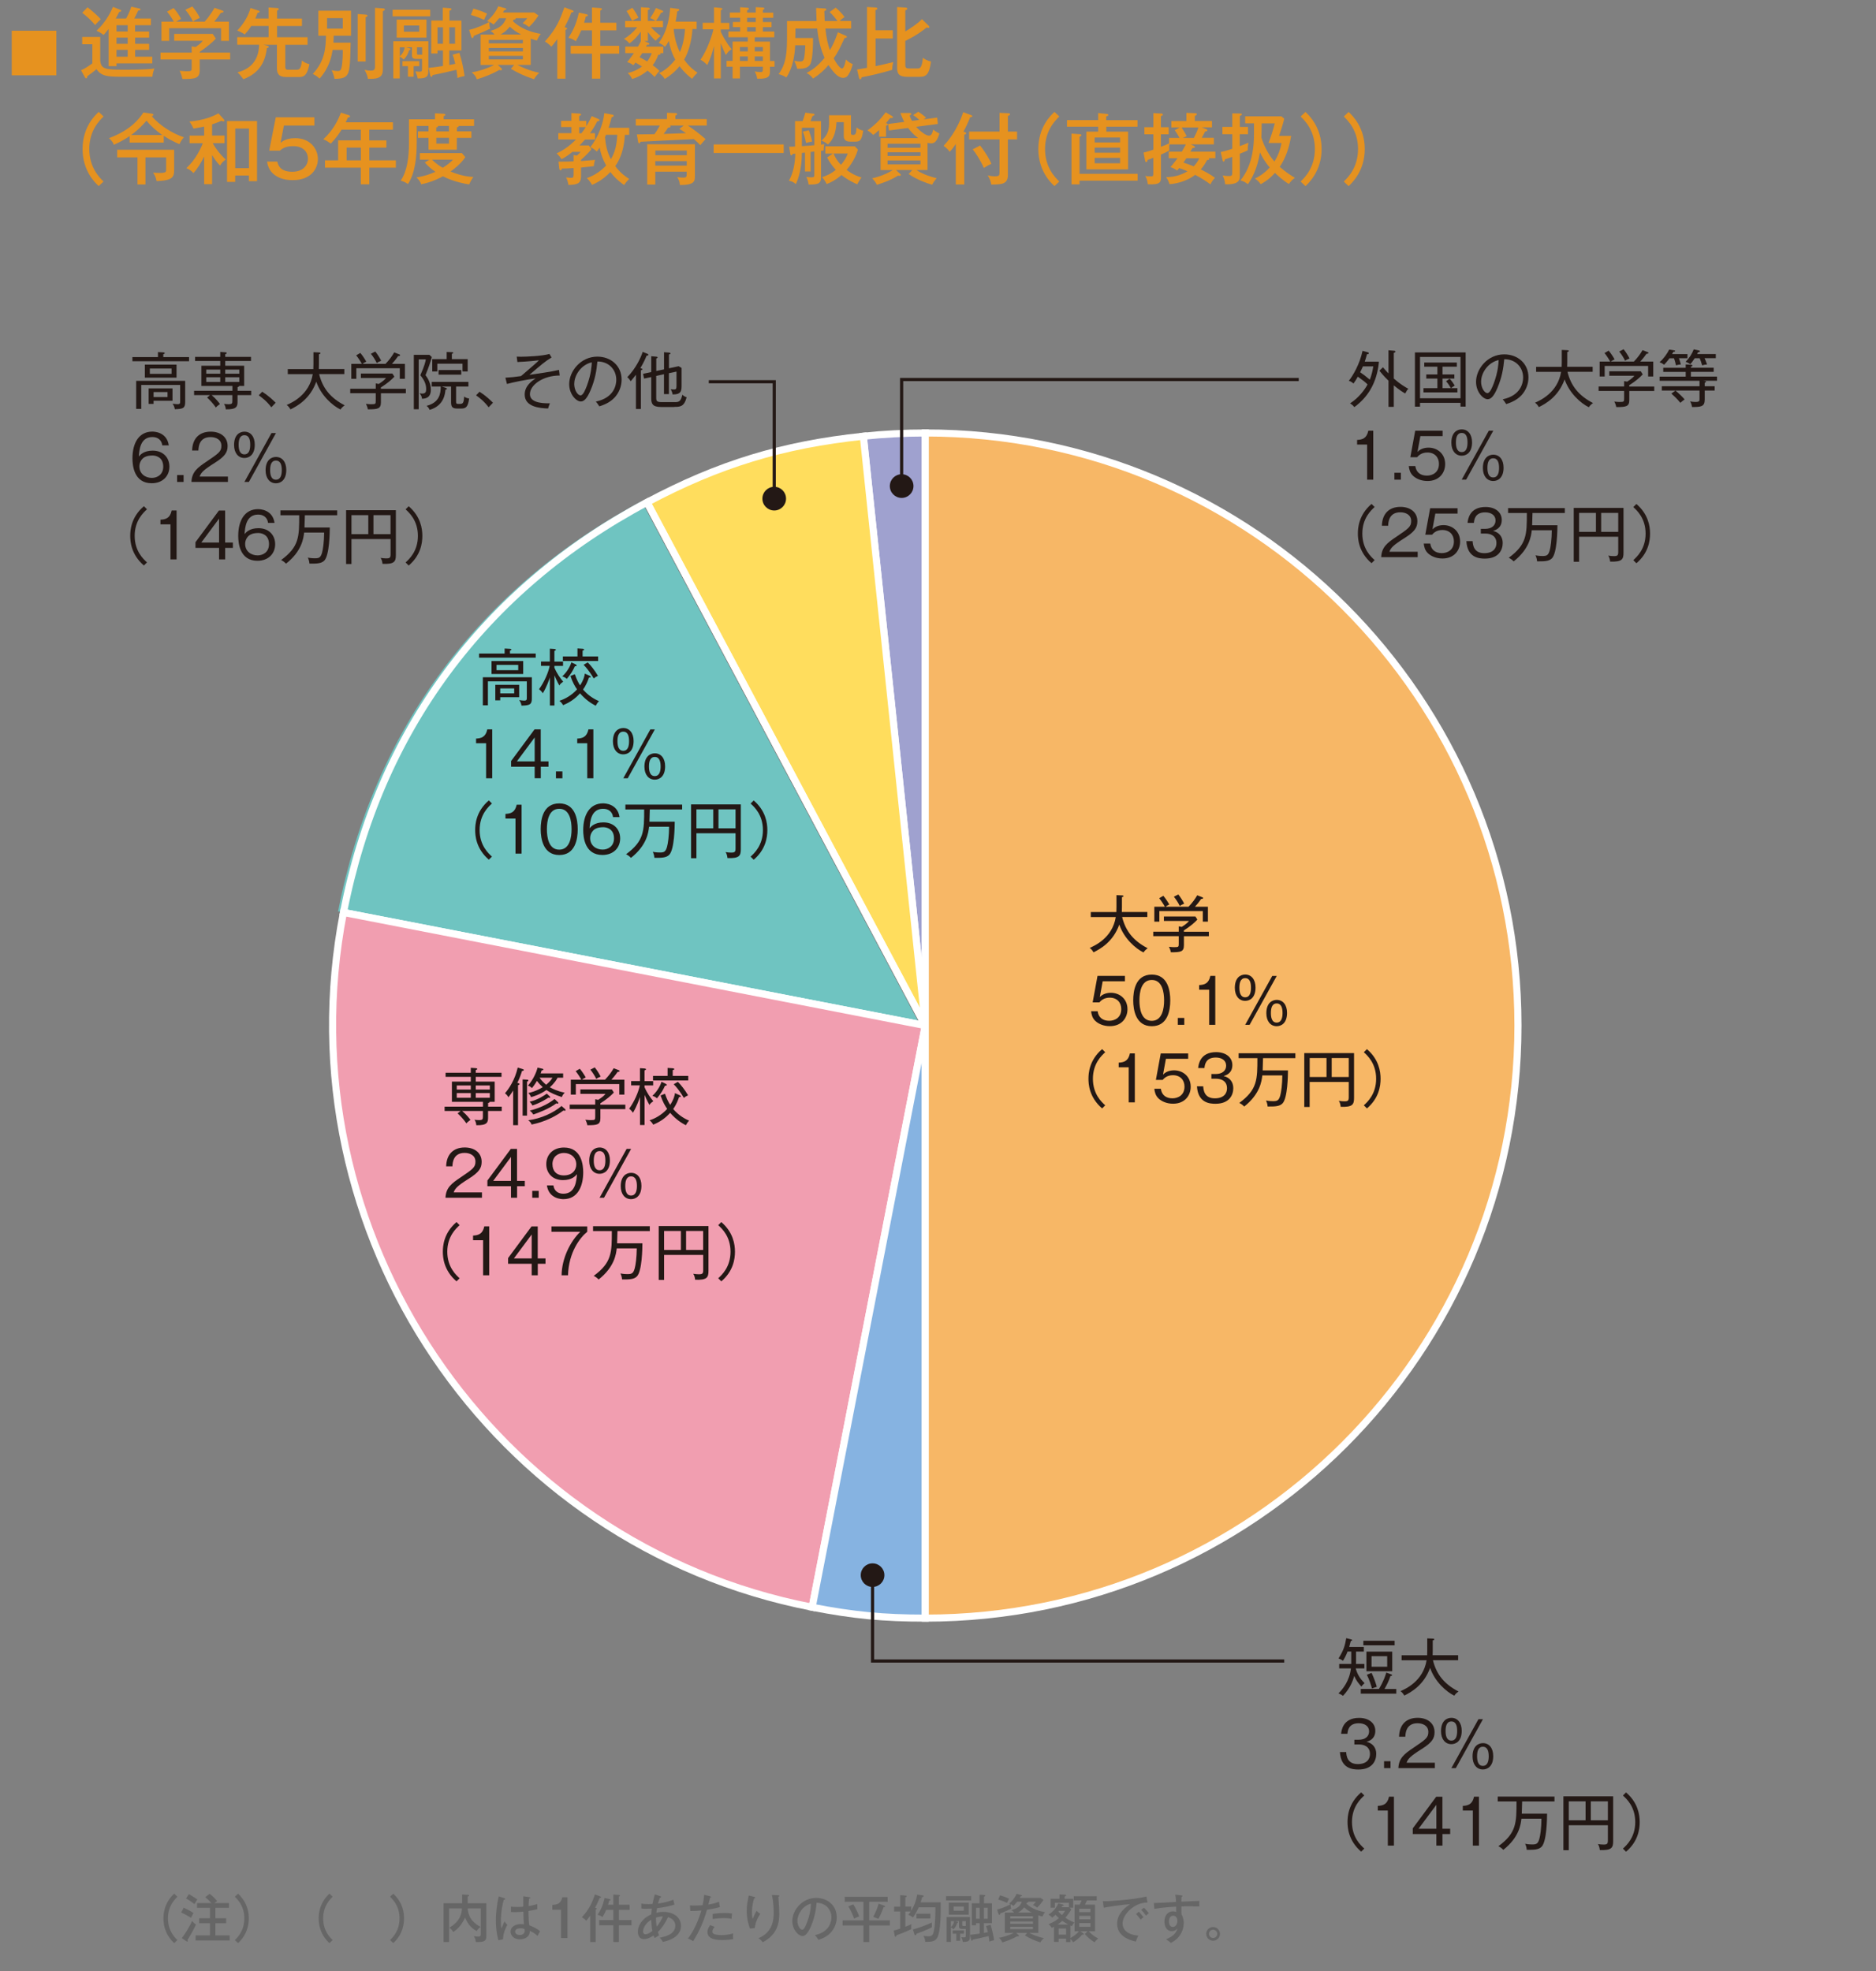 <?xml version="1.0" encoding="UTF-8"?>
<svg id="uuid-049c0b41-3c21-4eda-a480-f65fa2fa01c9" data-name="レイヤー 1" xmlns="http://www.w3.org/2000/svg" width="362.58" height="381.05" viewBox="0 0 362.58 381.05">
  <rect x="0" y="0" width="362.58" height="381.05" fill="#808080" stroke="none"/>
  <defs>
    <style>
      .uuid-9426405a-3703-407f-8666-799db4752887 {
        fill: #86b3e1;
      }

      .uuid-9426405a-3703-407f-8666-799db4752887, .uuid-9905954d-7772-4cbf-9ad5-87b411503932, .uuid-e64a6aa2-4fe9-4ba6-80ea-9b103e267ce8, .uuid-3eeb0254-5174-4411-84b9-484dd5e0330b, .uuid-5c62d3ab-a75d-4e43-a7a9-6fc3062e812f, .uuid-8747efe2-9a3b-4bdb-ba36-7c03312175c7 {
        fill-rule: evenodd;
      }

      .uuid-9905954d-7772-4cbf-9ad5-87b411503932 {
        fill: #f7b766;
      }

      .uuid-506b5a91-9b24-4897-bb31-8c83b0be6d84 {
        stroke: #231815;
        stroke-width: .61px;
      }

      .uuid-506b5a91-9b24-4897-bb31-8c83b0be6d84, .uuid-cc917933-597c-4f20-963a-9263c8d303ae {
        fill: none;
      }

      .uuid-e64a6aa2-4fe9-4ba6-80ea-9b103e267ce8 {
        fill: #6fc4c1;
      }

      .uuid-7e1ae148-be37-4177-b293-11ef6ed8525a {
        fill: #e6921f;
      }

      .uuid-f6870748-ec98-4ffa-bbac-b186a64f6873 {
        fill: #231815;
      }

      .uuid-3eeb0254-5174-4411-84b9-484dd5e0330b {
        fill: #9fa1cf;
      }

      .uuid-352747ad-8dde-4e8a-98c4-f6117fd146e7 {
        fill: #666;
      }

      .uuid-5c62d3ab-a75d-4e43-a7a9-6fc3062e812f {
        fill: #ffdd5d;
      }

      .uuid-8747efe2-9a3b-4bdb-ba36-7c03312175c7 {
        fill: #f19eb0;
      }

      .uuid-cc917933-597c-4f20-963a-9263c8d303ae {
        stroke: #fff;
        stroke-miterlimit: 10;
        stroke-width: 1.37px;
      }
    </style>
  </defs>
  <g>
    <path class="uuid-3eeb0254-5174-4411-84b9-484dd5e0330b" d="M178.83,198.24l-11.97-113.92c3.77-.4,8.18-.63,11.97-.63v114.55Z"/>
    <path class="uuid-cc917933-597c-4f20-963a-9263c8d303ae" d="M178.83,198.24l-11.97-113.92c3.77-.4,8.18-.63,11.97-.63v114.55Z"/>
    <path class="uuid-5c62d3ab-a75d-4e43-a7a9-6fc3062e812f" d="M178.83,198.24l-53.78-101.14c13.86-7.37,26.2-11.14,41.81-12.78l11.97,113.92Z"/>
    <path class="uuid-cc917933-597c-4f20-963a-9263c8d303ae" d="M178.83,198.24l-53.78-101.14c13.86-7.37,26.2-11.14,41.81-12.78l11.97,113.92Z"/>
    <path class="uuid-e64a6aa2-4fe9-4ba6-80ea-9b103e267ce8" d="M177.78,198.04l-112.44-21.86c6.81-35.02,27.16-62.53,58.66-79.28l53.78,101.14Z"/>
    <path class="uuid-cc917933-597c-4f20-963a-9263c8d303ae" d="M178.83,198.24l-112.44-21.86c6.81-35.02,27.16-62.53,58.66-79.28l53.78,101.14Z"/>
    <path class="uuid-8747efe2-9a3b-4bdb-ba36-7c03312175c7" d="M178.83,198.24l-21.86,112.44c-61.85-12.02-102.61-72.45-90.59-134.3l112.44,21.86Z"/>
    <path class="uuid-cc917933-597c-4f20-963a-9263c8d303ae" d="M178.83,198.24l-21.86,112.44c-61.85-12.02-102.61-72.45-90.59-134.3l112.44,21.86Z"/>
    <path class="uuid-9426405a-3703-407f-8666-799db4752887" d="M178.83,198.24v114.55c-8.1,0-13.91-.56-21.86-2.1l21.86-112.44Z"/>
    <path class="uuid-cc917933-597c-4f20-963a-9263c8d303ae" d="M178.83,198.24v114.55c-8.1,0-13.91-.56-21.86-2.1l21.86-112.44Z"/>
    <path class="uuid-9905954d-7772-4cbf-9ad5-87b411503932" d="M178.83,198.24v-114.55c63.26,0,114.55,51.29,114.55,114.55s-51.29,114.55-114.55,114.55c-.25,0,.25,0,0,0v-114.55Z"/>
    <path class="uuid-cc917933-597c-4f20-963a-9263c8d303ae" d="M178.83,198.24v-114.55c63.26,0,114.55,51.29,114.55,114.55s-51.29,114.55-114.55,114.55c-.25,0,.25,0,0,0v-114.55Z"/>
  </g>
  <g>
    <path class="uuid-7e1ae148-be37-4177-b293-11ef6ed8525a" d="M10.89,5.94v8.62H2.27V5.94h8.62Z"/>
    <path class="uuid-7e1ae148-be37-4177-b293-11ef6ed8525a" d="M19.37,7.15v4.56c.19,1.65.9,1.77,4.75,1.77,1.53,0,4.32-.03,5.73-.23-.12.3-.36.9-.39,1.58h-6.21c-2.28,0-3.69-.06-4.6-1.47-.34.32-1.32,1.07-1.78,1.38-.02.22-.02.4-.23.4-.08,0-.15-.07-.23-.2l-.75-1.36c.72-.32,1.26-.66,2.19-1.33v-3.69h-1.96v-1.41h3.48ZM16.92,1.41c.2.15,1.68,1.31,2.55,2.31-.17.15-.81.78-1.08,1.12-.73-.85-1.42-1.53-2.5-2.37l1.03-1.07ZM26.12,6.09h2.7v1.18h-2.7v1.2h2.7v1.17h-2.7v1.32h3.31v1.29h-6.91v.54h-1.53v-7.18c-.51.64-.75.91-.97,1.15-.56-.42-.75-.54-1.37-.81,1.74-1.6,2.71-3.5,3.18-4.62l1.42.57c.06.03.18.07.18.18,0,.17-.15.18-.38.21-.3.58-.46.9-.69,1.29h2.02c.68-1.29.89-1.95.99-2.29l1.54.35c.09.01.25.06.25.18,0,.16-.17.2-.44.22-.1.22-.65,1.3-.76,1.54h3.21v1.29h-3.07v1.21ZM24.68,4.87h-2.16v1.21h2.16v-1.21ZM24.68,7.27h-2.16v1.2h2.16v-1.2ZM24.68,9.64h-2.16v1.32h2.16v-1.32Z"/>
    <path class="uuid-7e1ae148-be37-4177-b293-11ef6ed8525a" d="M44.48,10.17v1.33h-5.88v2.1c0,1.59-.97,1.68-3.34,1.67-.06-.28-.23-1.02-.54-1.58.18.02.99.08,1.16.08.75,0,.84,0,.99-.09.18-.09.18-.17.18-.81v-1.37h-6.03v-1.33h6.03v-1.2l.76.12c.89-.63,1.12-.87,1.38-1.21h-5.52v-1.32h7.45l.6.91c-.58.64-1.77,1.65-3.12,2.55v.15h5.88ZM39.54,4.2c.31-.35,1.14-1.29,1.92-2.69l1.54.54c.1.04.19.09.19.19,0,.2-.25.21-.5.23-.63.91-.81,1.14-1.27,1.72h2.83v3.71h-1.52v-2.45h-10.03v2.45h-1.49v-3.71h2.4c-.21-.38-.87-1.42-1.32-1.94l1.26-.69c.52.53,1.18,1.54,1.45,2.1-.54.27-.67.35-.96.53h5.48ZM37.16,1.24c.47.53,1.19,1.61,1.47,2.21-.9.42-1,.46-1.33.72-.38-.84-1.04-1.77-1.48-2.28l1.35-.64Z"/>
    <path class="uuid-7e1ae148-be37-4177-b293-11ef6ed8525a" d="M50.85,8.64l.78.18c.1.03.31.08.31.24s-.21.21-.36.22c-.19,1.4-.61,4.58-4.54,6.03-.6-.79-.73-.94-1.14-1.33,4-1,4.14-4.26,4.18-5.34h-4.23v-1.46h6.06v-2.16h-3.36c-.46.77-.89,1.23-1.26,1.64-.28-.23-.93-.58-1.44-.75,1.2-1.25,2.19-2.87,2.56-4.36l1.49.48c.12.04.28.09.28.22,0,.17-.17.2-.39.21-.09.29-.22.63-.45,1.12h2.56V1.44l1.69.12c.1,0,.29.02.29.2,0,.12-.17.22-.33.29v1.54h4.81v1.44h-4.81v2.16h5.89v1.46h-4.3v4.25c0,.58.24.58.66.58h1.56c.51,0,.83-.2.99-1.77.54.39.84.54,1.46.69-.39,1.8-.83,2.49-1.92,2.49h-2.42c-.92,0-1.95-.08-1.95-1.7v-4.54h-2.68Z"/>
    <path class="uuid-7e1ae148-be37-4177-b293-11ef6ed8525a" d="M67.77,8.25c-.08,4.63-.24,5.62-.69,6.24-.24.32-.66.78-2.44.74-.09-.51-.21-.92-.53-1.65.65.15,1.12.15,1.17.15.52,0,.66-.24.76-.83.21-1.05.21-2.71.21-3.25h-1.96c-.18,1.05-.57,3.37-2.53,5.55-.36-.38-.95-.75-1.31-.9,2.4-2.58,2.5-5.12,2.55-7.4h-1.47V2.07h6.31v4.83h-3.34c-.02.72-.03,1.05-.06,1.35h3.33ZM63.21,3.51v2.02h3.04v-2.02h-3.04ZM70.68,2.83c.1.02.35.03.35.2,0,.13-.14.2-.36.29v8.56h-1.54V2.71l1.56.12ZM74,1.62c.19.02.39.06.39.21,0,.14-.12.21-.39.32v11.2c0,1.42-.57,1.98-2.9,1.89-.06-.48-.15-.82-.63-1.74.51.11.78.15,1.17.15.84,0,.84-.31.84-1V1.51l1.52.11Z"/>
    <path class="uuid-7e1ae148-be37-4177-b293-11ef6ed8525a" d="M83.15,1.89v1.26h-7.27v-1.26h7.27ZM80.37,11.39c-.35,0-.75-.12-.75-.63v-1.62h-1.14l.63.17c.14.03.24.1.24.21,0,.13-.15.17-.29.2-.18.66-.48,1.23-1.03,1.8-.31-.29-.44-.41-.77-.56v4.2h-1.25v-7.19h6.78v5.82c0,1.12-.57,1.39-2.07,1.37-.09-.54-.15-.69-.44-1.35.33.03.72.05.79.05.5,0,.5-.17.5-.65v-1.82h-1.21ZM82.43,3.79v3.48h-5.76v-3.48h5.76ZM77.27,10.89c.69-.62.87-1.28.94-1.74h-.94v1.74ZM79.95,14.83h-1.11v-2.04h-1.06v-.96h3.25v.96h-1.08v2.04ZM78.06,4.93v1.2h2.96v-1.2h-2.96ZM81.59,10.57v-1.43h-1v1.17c0,.12.03.26.23.26h.78ZM89.18,3.97v5.79h-2.34v2.8c.34-.06.78-.15,1.15-.22-.29-1.19-.42-1.54-.51-1.77l1.31-.36c.5,1.58.83,3.24,1,4.49-.57.1-.82.16-1.38.39-.02-.25-.04-.69-.19-1.6-2.28.54-2.54.6-4.59,1.02-.03.09-.09.34-.25.34-.14,0-.18-.1-.23-.29l-.3-1.44c.79-.07,1.6-.19,2.76-.36v-3h-1.05v.58h-1.21V3.97h2.23V1.48l1.43.11c.12.01.24.04.24.18s-.06.16-.38.3v1.91h2.31ZM85.61,8.46v-3.18h-1.05v3.18h1.05ZM86.84,5.28v3.18h1.11v-3.18h-1.11Z"/>
    <path class="uuid-7e1ae148-be37-4177-b293-11ef6ed8525a" d="M102.62,12.55h-2.62c.65.34,2.17,1.08,4.23,1.53-.33.24-.87.93-1.02,1.24-1.94-.66-3.04-1.18-4.47-2.02l.63-.75h-3.17l.68.62c.09.09.13.15.13.24s-.07.17-.18.17-.18-.02-.35-.06c-1.08.67-3.04,1.46-4.32,1.81-.24-.66-.48-.91-.98-1.35,1.43-.2,3.35-.9,4.32-1.42h-2.61v-5.88h2.7c-.38-.45-.56-.55-.8-.71,1.55-.45,2.55-1.05,3.03-2.45h-1.35c-.52.66-.83.96-1.08,1.22-.25-.21-.46-.36-.79-.5-.04.4.03,1.02.15,1.29-.87.43-1.78.83-3.18,1.41-.03.2-.08.41-.27.41-.17,0-.23-.23-.25-.33l-.38-1.25c1.24-.24,3.07-1.05,3.91-1.53-.13-.04-.24-.11-.45-.17.72-.61,1.59-1.53,2.17-2.85l1.29.35c.12.03.27.09.27.2s-.18.15-.41.2c-.09.19-.16.33-.24.45h6.04l.82.58c-.73,1.12-1.32,1.74-1.83,2.22-.58-.45-.82-.58-1.23-.72.39-.39.7-.71.88-.98h-2.23c.07.23-.21.27-.42.29-.03.08-.04.14-.1.29,1.57,1.54,3.82,2.19,5.38,2.45-.31.36-.56.87-.75,1.28-.35-.08-.62-.15-1.19-.35v5.08ZM91.5,1.66c1.29.39,1.49.46,2.64.97-.21.38-.3.57-.58,1.21-.84-.38-1.71-.75-2.55-.94l.49-1.25ZM94.47,8.38h6.58v-.66h-6.58v.66ZM101.06,9.27h-6.58v.66h6.58v-.66ZM101.06,10.8h-6.58v.69h6.58v-.69ZM100.73,6.67c-1.05-.54-1.39-.81-2.2-1.51-.77.96-1.5,1.36-1.79,1.51h3.99Z"/>
    <path class="uuid-7e1ae148-be37-4177-b293-11ef6ed8525a" d="M109.28,15.21h-1.57v-7.65c-.69.96-.94,1.25-1.15,1.47-.45-.53-1.1-.92-1.25-1.01,2.31-2.56,2.92-4.26,3.78-6.61l1.54.58c.1.04.23.11.23.21,0,.18-.24.2-.44.21-.13.38-.4,1.14-1.29,2.83.38.14.48.17.48.27,0,.13-.17.21-.33.29v9.4ZM112.34,5.86c-.09.24-.51,1.18-1.06,2.11-.39-.3-.92-.55-1.42-.66.78-1.2,1.45-2.38,2.02-4.87l1.48.32c.06.01.25.07.25.21,0,.15-.13.17-.39.2-.07.33-.13.6-.34,1.23h1.53V1.44l1.62.12c.15.02.31.06.31.18,0,.15-.08.17-.33.29v2.37h3.12v1.47h-3.12v2.99h3.66v1.51h-3.66v4.83h-1.6v-4.83h-4.11v-1.51h4.11v-2.99h-2.07Z"/>
    <path class="uuid-7e1ae148-be37-4177-b293-11ef6ed8525a" d="M125.25,8.26c.25.12.25.18.25.24,0,.2-.3.15-.44.12-.07.15-.13.27-.19.39h3.33v1.26h-.6s.07.09.07.15c0,.18-.36.17-.45.17-.1.3-.36,1.07-1.08,2.02.18.12.89.62,1.31,1.11-.45.46-.78.96-.92,1.16-.29-.29-.71-.71-1.38-1.23-.21.18-1.27,1.11-2.97,1.62-.24-.57-.7-1-.85-1.16,1.52-.33,2.46-1.05,2.75-1.26-.12-.07-.61-.4-1.26-.76-.14.18-.31.42-.41.52-.45-.33-.76-.48-1.2-.6.23-.25.55-.67,1.3-1.74h-1.67v-1.26h2.46c.23-.38.39-.69.58-1.09h-.03v-1.8c-.65.92-1.32,1.63-2.19,2.28-.23-.29-.65-.67-1.06-.88,1-.6,1.79-1.3,2.56-2.25h-2.34v-1.21h3.06V1.39l1.41.1c.12.01.3.08.3.2,0,.1-.04.12-.38.25v2.1h1.47c-.33-.27-.79-.46-1.02-.55.54-.77.82-1.3,1.11-1.95l1.26.51c.08.03.14.1.14.18,0,.18-.24.22-.4.22-.3.55-.62,1.1-1.01,1.59h1.37v1.21h-2.33c.77.87,1.65,1.53,1.88,1.7-.34.27-.72.64-.98.92-.58-.52-1-1.02-1.48-1.69v1.74h-.7l.72.34ZM122.22,1.51c.39.45,1.03,1.56,1.17,1.92-.3.11-.94.41-1.21.59-.18-.38-.77-1.44-1.08-1.88l1.12-.63ZM124.13,10.27c-.13.2-.25.38-.52.78.81.43,1.19.66,1.47.83.18-.24.58-.78.89-1.61h-1.83ZM131.01,1.71c.24.03.27.12.27.21,0,.18-.24.24-.39.27-.07.73-.17,1.21-.31,1.99h4.06v1.43h-.81c-.15,2.54-.88,4.69-1.6,5.91.99,1.44,2,2.14,2.58,2.53-.39.36-.71.72-1.05,1.18-.65-.48-1.54-1.26-2.42-2.43-.98,1.19-1.94,1.89-2.85,2.46-.39-.55-.57-.76-1.11-1.12.48-.22,1.71-.83,3.13-2.62-.76-1.4-1.05-2.54-1.24-3.63-.36.69-.52.88-.75,1.16-.47-.46-.99-.67-1.2-.75,1.73-2.29,2.1-5.24,2.21-6.79l1.48.21ZM130.2,5.61c.17,1.9.66,3.36,1.2,4.47.82-1.8.96-3.95.99-4.47h-2.19Z"/>
    <path class="uuid-7e1ae148-be37-4177-b293-11ef6ed8525a" d="M139.31,15.16h-1.31v-6.27c-.4,1.5-.55,2.05-1.3,3.69-.27-.3-.78-.75-1.31-1.04,1.08-1.56,2.1-4.09,2.49-5.87h-2.07v-1.26h2.19V1.41l1.27.12c.12.02.35.04.35.2,0,.09-.18.18-.31.25v2.45h1.65v1.26h-1.65v.46c.3.68,1.11,2.19,2.1,3.38-.43.21-.66.42-1.12,1.1-.47-.95-.65-1.39-.98-2.28v6.83ZM149.7,11.79v1.11h-.89v.78c0,.87,0,1.63-2.47,1.53-.09-.6-.18-.84-.48-1.4.34.06.69.12,1.11.12.45,0,.46-.15.46-.53v-.51h-4.42v2.27h-1.42v-2.27h-1.17v-1.11h1.17v-3.75h2.94v-.84h-3.75v-1.11h2.27v-.84h-1.41v-.99h1.41v-.83h-2v-.99h2v-1.04l1.42.1c.1.02.27.04.27.2,0,.13-.14.21-.35.29v.45h1.68v-1.05l1.4.07c.17.02.27.08.27.2,0,.09-.12.18-.3.29v.5h2.01v.99h-2.01v.83h1.68v.99h-1.68v.84h2.21v1.11h-3.78v.84h2.95v3.75h.89ZM144.53,9.93v-.84h-1.52v.84h1.52ZM144.53,11.79v-.87h-1.52v.87h1.52ZM144.39,3.43v.83h1.68v-.83h-1.68ZM144.39,5.25v.84h1.68v-.84h-1.68ZM147.44,9.93v-.84h-1.57v.84h1.57ZM147.44,11.79v-.87h-1.57v.87h1.57Z"/>
    <path class="uuid-7e1ae148-be37-4177-b293-11ef6ed8525a" d="M161.51,1.48c.5.4,1.19,1.08,1.72,1.81-.33.22-.75.55-.96.77h2.24v1.46h-4.98c.18,1.81.48,3.09.87,4.17.55-.96.94-1.73,1.54-3.45l1.45.63c.1.04.29.12.29.27,0,.17-.3.21-.45.21-.91,1.96-1.24,2.68-2.1,3.94.96,1.77,1.47,1.95,1.6,1.95.42,0,.69-1.28.75-1.74.49.46.81.69,1.33.88-.33,1.41-.83,2.05-.95,2.22-.34.45-.78.45-.91.45-.74,0-1.56-.57-2.83-2.47-.79.96-1.73,1.81-2.98,2.61-.31-.42-.65-.78-1.26-1.08,1.08-.55,2.28-1.42,3.48-2.94-.33-.75-1.11-2.55-1.42-5.65h-4.2c-.01.29-.03,1.57-.03,1.83h3.42c.03,1.03-.04,3.87-.45,4.89-.3.75-1.06,1.12-2.61,1.05-.07-.39-.38-1.19-.58-1.53.56.1.92.13,1.12.13.39,0,.62-.06.77-.54.13-.39.24-1.75.25-2.59h-1.95c-.05,1.89-.48,4.41-1.7,6.21-.6-.39-1.17-.55-1.5-.63,1.59-2.17,1.63-4.5,1.63-7.68v-2.59h5.71c-.03-.84-.09-2.14-.09-2.54l1.64.11c.15.01.34.03.34.19s-.19.23-.39.29c.01.61.03,1.12.07,1.95h2.49c-.27-.36-1-1.25-1.53-1.74l1.14-.84Z"/>
    <path class="uuid-7e1ae148-be37-4177-b293-11ef6ed8525a" d="M172.55,5.85v1.59h-3.33v5.35c.96-.2,1.2-.25,3.42-.79-.1.36-.21,1.03-.21,1.5-2.26.68-4.14,1.1-5.88,1.44-.03.05-.1.27-.14.32-.04.06-.12.07-.17.07-.13,0-.18-.16-.21-.27l-.38-1.62c.3-.05,1.65-.29,1.92-.33V1.35l1.73.1c.07,0,.28.06.28.2,0,.18-.21.25-.38.32v3.88h3.33ZM179.48,4.97c.06.06.14.15.14.26,0,.07-.05.16-.18.16-.06,0-.19-.03-.35-.07-.66.53-2.04,1.59-4.12,2.58v4.66c0,.55.17.68.79.68h1.56c.43,0,.87-.03,1.05-2.07.44.31.88.58,1.57.72-.3,2.21-.79,2.96-2.08,2.96h-2.53c-1.69,0-1.94-.71-1.94-1.78V1.36l1.64.1c.17.02.33.06.33.23,0,.12-.06.17-.39.32v4.06c.85-.48,2.38-1.49,3.22-2.37l1.29,1.27Z"/>
  </g>
  <g>
    <path class="uuid-7e1ae148-be37-4177-b293-11ef6ed8525a" d="M20.01,22.52c-.81.81-2.75,2.71-2.75,6.28s1.93,5.49,2.75,6.29l-.93.88c-.69-.63-3.12-2.92-3.12-7.17s2.43-6.54,3.12-7.17l.93.88Z"/>
    <path class="uuid-7e1ae148-be37-4177-b293-11ef6ed8525a" d="M31.65,27.57h-6.6v-1.26c-.96.66-2,1.21-3.04,1.68-.2-.48-.41-.81-.95-1.28,4.12-1.53,5.85-3.72,6.65-4.96l1.6.22c.22.03.34.09.34.21,0,.18-.18.24-.33.25,1.5,1.83,4.12,3.43,6.23,4.11-.38.42-.58.72-.87,1.33-1.21-.53-2.03-.96-3.03-1.61v1.29ZM28.11,35.66h-1.54v-5.24h-3.92v-1.47h11.01v3.81c0,1.35-.15,2.15-3.39,2.25-.17-.75-.34-1.15-.69-1.65.31.03.61.07,1.2.07,1.33,0,1.33-.19,1.33-.73v-2.28h-4v5.24ZM31.36,26.1c-1-.69-2.25-1.75-3.04-2.78-1.35,1.59-2.58,2.49-2.97,2.78h6.01Z"/>
    <path class="uuid-7e1ae148-be37-4177-b293-11ef6ed8525a" d="M40.99,35.6h-1.53v-5.34c-.57,1.14-1.21,2.25-2.07,3.2-.42-.44-.75-.71-1.38-.95,1.83-1.68,2.83-3.87,3.18-4.83h-2.55v-1.47h2.82v-1.74c-.13.03-1.79.34-2.07.39-.04-.11-.34-.81-.78-1.37,2.71-.22,4.53-.97,5.61-1.58l1.02,1.14c.07.09.12.15.12.27s-.1.15-.17.15c-.12,0-.28-.08-.4-.12-.88.39-1.04.43-1.8.69v2.16h2.41v1.47h-2.29c.4.75,1.33,2.12,2.53,3.17-.57.39-.69.53-1.11,1.17-.77-.79-1.11-1.35-1.54-2.05v5.64ZM45.46,33.92v1.25h-1.58v-11.77h5.8v11.62h-1.58v-1.09h-2.65ZM48.12,32.51v-7.66h-2.65v7.66h2.65Z"/>
    <path class="uuid-7e1ae148-be37-4177-b293-11ef6ed8525a" d="M60.76,24.27h-5.89l-.65,3.34c.87-.76,1.98-.9,2.85-.9,2.96,0,4.37,2.15,4.37,4.02s-1.32,4.09-4.86,4.09c-.71,0-2.21-.06-3.46-.97-1.25-.9-1.44-2.19-1.5-2.61h1.99c.3,1.67,1.71,1.96,2.88,1.96,2.06,0,3.03-1.23,3.03-2.54,0-1.02-.66-2.41-2.88-2.41-1.58,0-2.21.57-2.54.87h-2.07l1.27-6.45h7.46v1.59Z"/>
    <path class="uuid-7e1ae148-be37-4177-b293-11ef6ed8525a" d="M71.38,27.14h3.3v1.39h-3.3v2.47h5.13v1.41h-5.13v3.22h-1.64v-3.22h-6.93v-1.41h2.54v-3.87h4.39v-2.07h-3.72c-.24.39-1.06,1.67-2.1,2.7-.83-.62-1.21-.75-1.44-.83,1.85-1.7,2.85-3.62,3.41-5.16l1.54.5c.08.03.22.08.22.23,0,.18-.22.19-.42.21-.18.43-.28.66-.42.93h9.13v1.42h-4.57v2.07ZM69.75,28.53h-2.76v2.47h2.76v-2.47Z"/>
    <path class="uuid-7e1ae148-be37-4177-b293-11ef6ed8525a" d="M91.11,25.4v1.25h-2.82v2.29h-5.47v-2.29h-2.04v-1.25h2.04v-1.05h-2.28v3.21c0,2.83-.31,5.91-1.69,8.02-.51-.39-1.08-.57-1.41-.66,1.29-1.86,1.6-4.69,1.6-7.15v-4.71h5.03v-1.16l1.69.09c.18.02.32.09.32.2,0,.13-.17.2-.33.25v.62h5.87v1.29h-2.97c.02.19-.19.24-.34.25v.79h2.82ZM83.01,30.86h-1.86v-1.26h8.13l.66.77c-.86,1.3-2.31,2.4-2.87,2.79,2.28.93,3.83,1.02,4.42,1.05-.48.64-.73,1.25-.81,1.44-.92-.15-3.02-.52-5.07-1.57-.21.12-2.14,1.17-4.21,1.54-.1-.35-.39-.87-.92-1.32,1.58-.24,2.75-.67,3.66-1.09-1.18-.81-1.74-1.46-2.04-1.82l.9-.52ZM83.49,30.86c.62.63,1.32,1.15,2.08,1.57.88-.55,1.51-1.05,1.98-1.57h-4.07ZM86.77,25.4v-1.05h-2.12c.08.21-.18.25-.33.27v.78h2.45ZM84.33,26.64v1.12h2.45v-1.12h-2.45Z"/>
    <path class="uuid-7e1ae148-be37-4177-b293-11ef6ed8525a" d="M112.3,31.13c.55-.03,2.37-.2,2.71-.22-.17.48-.23,1.04-.24,1.2-.6.09-.79.1-2.47.28v1.64c0,1.36-.58,1.69-2.45,1.72-.04-.42-.18-.95-.45-1.47.54.1.9.1.95.1.36,0,.51-.03.51-.62v-1.27c-1.27.08-1.67.09-2.26.09-.03.13-.08.34-.27.34-.18,0-.23-.25-.24-.36l-.15-1.31c1.2,0,2.21-.01,2.92-.06v-1.23l.62.12c.27-.22.51-.46.75-.73h-1.59c-.62.51-1.37,1.06-2.12,1.42-.19-.34-.58-.81-.94-1.11,1.08-.52,2.35-1.27,3.75-2.7h-3.42v-1.22h2.53v-1.18h-2v-1.2h2v-1.51l1.59.11c.09,0,.29.04.29.18,0,.15-.27.24-.38.27v.96h1.38v1.02c.56-.92.84-1.52,1.05-1.94l1.25.53c.18.08.25.17.25.24,0,.15-.21.21-.45.25-.58,1.17-1.16,1.96-1.4,2.28h.98v1.22h-1.92c-.41.46-.9.96-1.08,1.15h1.81l.51.72c-.84,1.03-1.8,1.86-2.02,2.04v.24ZM112.38,25.76c.42-.55.72-1,.82-1.18h-1.26v1.18h.44ZM118.36,22.16c.17.03.24.13.24.23,0,.17-.17.22-.39.28-.28,1.1-.43,1.59-.58,2.03h3.98v1.37h-.84c-.09,1.54-.39,3.99-1.86,6.04,1.06,1.44,2.13,2.11,2.7,2.49-.18.15-.44.39-1,1.17-1.16-.85-1.91-1.54-2.64-2.52-1.51,1.58-2.82,2.16-3.55,2.5-.17-.39-.69-1.05-1-1.32.55-.19,2.17-.79,3.74-2.44-.77-1.38-1.08-2.43-1.26-3.48-.19.3-.36.53-.55.79-.36-.34-.66-.57-1.26-.85,1.51-1.88,2.52-4.59,2.7-6.58l1.6.3ZM117.12,26.06c-.06.13-.09.22-.19.45.12,1.47.39,2.87,1.14,4.26.51-.87,1.12-2.15,1.23-4.71h-2.17Z"/>
    <path class="uuid-7e1ae148-be37-4177-b293-11ef6ed8525a" d="M136.6,23.01v1.26h-3.67c.72.46,1.93,1.29,3.43,2.62-.25.27-.78.88-1.02,1.17-.21-.23-.49-.55-1.24-1.17-1.64.08-8.82.42-10.29.51-.04.13-.15.3-.27.3-.15,0-.18-.17-.21-.3l-.24-1.42c.54,0,2.91-.03,3.39-.04.39-.51.66-.98,1.05-1.67h-4.65v-1.26h6.03v-1.21l1.63.06c.15,0,.33.03.33.2s-.17.21-.34.27v.69h6.08ZM132.73,33.18h-6.08v2.5h-1.56v-7.8h9.21v6.1c0,1.02,0,1.79-2.9,1.79-.04-.66-.15-.93-.51-1.54.6.1,1.07.1,1.14.1.69,0,.69-.18.69-.79v-.36ZM126.66,30h6.08v-.9h-6.08v.9ZM132.73,31.14h-6.08v.87h6.08v-.87ZM129.49,24.27s.11.08.11.17c0,.15-.18.21-.5.24-.33.57-.39.64-.84,1.21,1.2-.03,3.12-.12,4.32-.15-.67-.46-1-.67-1.27-.83l.84-.64h-2.66Z"/>
    <path class="uuid-7e1ae148-be37-4177-b293-11ef6ed8525a" d="M151.47,27.92v1.65h-13.54v-1.65h13.54Z"/>
    <path class="uuid-7e1ae148-be37-4177-b293-11ef6ed8525a" d="M156.67,33.14h-1.09v-3.64c-.26.03-.35.03-.6.06,0,3.04-.73,5.17-1.17,6.03-.41-.38-.74-.53-1.33-.66.88-1.53,1.19-3.5,1.23-5.23-.14.01-.17.01-.51.04-.07.21-.15.29-.27.29-.11,0-.15-.11-.17-.2l-.24-1.46c.34,0,.5-.01,1.14-.04v-4.92h1.47c.03-.12.3-.79.52-1.63l1.56.2c.13.01.22.06.22.17,0,.15-.15.21-.39.28-.08.15-.33.84-.39.99h2.03v4.53c.13-.02.36-.04.62-.08-.06.27-.11.94-.12,1.23-.09.02-.29.03-.5.06v5.2c0,1.22-.75,1.31-2.4,1.32-.04-.46-.22-1.05-.45-1.49.51.09.97.09,1.03.09.53,0,.53-.15.53-.62v-4.37c-.12.02-.62.08-.72.08v3.76ZM154.98,28.25c1.4-.09,1.68-.1,2.42-.18v-3.38h-2.42v3.55ZM156.33,25.19c.09.22.51,1.47.63,2.17-.77.15-.9.18-1.16.27-.21-.97-.34-1.45-.63-2.19l1.15-.25ZM164.47,22.28v3.5c0,.24.12.3.39.3.5,0,.62-.22.69-1.44.56.39.75.51,1.28.6-.27,2.07-.75,2.14-1.6,2.14h-.95c-1.17,0-1.2-.79-1.2-1.11v-2.66h-1.41c-.13,2.47-.84,3.57-1.66,4.32-.21-.2-.48-.45-1.26-.75.98-.79,1.49-1.8,1.49-3.25v-1.65h4.25ZM159.51,29.67v-1.39h5.7l.6.63c-.6,2.13-1.98,3.71-2.19,3.93,1.33,1,2.29,1.29,2.88,1.47-.25.33-.64.93-.81,1.32-.62-.27-1.73-.76-3.06-1.8-.21.2-1.3,1.17-2.86,1.75-.2-.45-.57-1-.9-1.33.62-.2,1.61-.55,2.67-1.42-.22-.25-1.09-1.16-1.67-2.4l1.12-.75h-1.48ZM161.11,29.67c.34.87.83,1.58,1.42,2.19.87-1,1.14-1.68,1.32-2.19h-2.75Z"/>
    <path class="uuid-7e1ae148-be37-4177-b293-11ef6ed8525a" d="M171.24,26.43h-1.33v-1.29c-.57.51-.87.75-1.14.94-.17-.18-.6-.58-1.12-.87,1.62-1.19,2.5-2.12,3.53-3.5l1.18.69c.17.11.22.17.22.24,0,.2-.21.18-.54.17-.45.58-.66.83-.82,1,.22.04.36.13.36.25s-.12.2-.33.23v2.13ZM171.82,25.22l-.18-1.25,3.13-.41c-.36-.67-.57-1.23-.75-1.72h1.7c.15,0,.42,0,.42.19,0,.11-.2.23-.33.3.08.27.17.52.46,1.03l1.39-.18c-.39-.38-.55-.51-1.17-.93l.99-.65c.24.15,1.07.71,1.51,1.16l-.51.32,2.66-.35.12,1.23-4.19.55c.89,1,1.94,1.71,2.45,1.71.38,0,.62-.18.84-1.2.18.17.51.46,1.2.78-.51,1.81-1.16,1.91-1.63,1.91-.29,0-.5-.06-.66-.09v5.24h-2.17c1.5.97,3.08,1.38,3.92,1.59-.41.5-.6.75-.87,1.26-1.12-.33-2.78-.9-4.54-2.07l.72-.78h-3.17l.78.71c.08.06.17.15.17.24s-.09.18-.22.18c-.09,0-.21-.03-.32-.04-1.39.85-2.38,1.21-4.09,1.78-.25-.52-.45-.76-.92-1.26,1.53-.34,2.98-.94,3.99-1.6h-2.36v-6.17h7.27c-.85-.64-1.42-1.26-1.95-1.96l-3.69.48ZM171.54,28.56h6.36v-.78h-6.36v.78ZM177.9,29.43h-6.36v.72h6.36v-.72ZM177.9,31.02h-6.36v.76h6.36v-.76Z"/>
    <path class="uuid-7e1ae148-be37-4177-b293-11ef6ed8525a" d="M186.37,35.66h-1.64v-7.83c-.61.92-.97,1.29-1.18,1.51-.29-.42-.75-.85-1.18-1.15,2.65-2.82,3.72-6.25,3.79-6.51l1.48.55c.15.06.29.12.29.22,0,.18-.27.2-.42.2-.34.87-.75,1.79-1.3,2.8.34.09.52.15.52.32,0,.15-.13.22-.36.25v9.63ZM196.57,25.44v1.51h-1.77v6.85c0,1.83-1.19,1.85-3.21,1.88-.08-.54-.32-1.23-.69-1.77.38.08.83.17,1.38.17.83,0,.9-.17.9-.74v-6.39h-5.88v-1.51h5.88v-3.63l1.68.08c.25.01.36.06.36.19,0,.18-.29.29-.42.32v3.04h1.77ZM189.42,28.13c1.15,1.42,1.96,2.94,2.19,3.53-.53.24-.97.48-1.47.81-.5-1.25-1.63-3.03-2.15-3.6l1.43-.74Z"/>
    <path class="uuid-7e1ae148-be37-4177-b293-11ef6ed8525a" d="M204.73,22.52c-.81.81-2.75,2.71-2.75,6.28s1.93,5.49,2.75,6.29l-.93.88c-.69-.63-3.12-2.92-3.12-7.17s2.43-6.54,3.12-7.17l.93.88Z"/>
    <path class="uuid-7e1ae148-be37-4177-b293-11ef6ed8525a" d="M219.85,23.21v1.28h-6.03v.96h4.21v7.29h-8.07v-7.29h2.29v-.96h-6.03v-1.28h6.03v-1.36l1.63.17c.15.01.33.03.33.21,0,.15-.11.18-.41.27v.72h6.03ZM219.88,33.6v1.32h-11.23v.72h-1.56v-9.82l1.59.12c.17.01.33.01.33.19,0,.15-.15.21-.36.3v7.17h11.23ZM211.57,27.54h4.91v-.96h-4.91v.96ZM216.48,28.53h-4.91v.99h4.91v-.99ZM216.48,30.51h-4.91v1.05h4.91v-1.05Z"/>
    <path class="uuid-7e1ae148-be37-4177-b293-11ef6ed8525a" d="M225.97,26.66h2c-.17-.31-.54-.96-.92-1.49l.96-.54h-1.62v-1.23h2.91v-1.58l1.62.06c.15,0,.39.01.39.18,0,.2-.21.27-.38.33v1h3.31v1.23h-1.98l.87.34c.1.04.22.09.22.24s-.22.21-.42.21c-.23.42-.55,1.05-.66,1.23h2.34v1.26h-4.5l.62.29c.12.06.22.12.22.21,0,.2-.22.2-.45.2-.14.22-.17.29-.44.72h4.84v1.26h-1.35s.17.08.17.17c0,.15-.15.17-.42.18-.38.71-.71,1.23-1.23,1.83.45.21,1.74.84,2.75,1.62-.43.44-.6.69-.87,1.26-.87-.63-1.69-1.2-2.97-1.84-1.27,1.02-3.25,1.7-4.95,1.8-.14-.48-.27-.81-.66-1.35,1.27-.03,2.64-.24,4.14-1.14-.76-.33-.84-.36-1.61-.62-.13.17-.22.27-.39.48-.33-.24-.85-.55-1.3-.66.22-.26.73-.83,1.38-1.73h-1.7v-1.26h2.52c.51-.85.67-1.18.78-1.41h-3.18c-.04.46-.03.79-.01,1.19-.27.15-.69.38-1.62.78v4.28c0,.96,0,1.6-2.54,1.46-.08-.72-.22-1.11-.5-1.61.32.06.51.09,1.12.09.35,0,.44-.09.44-.48v-3.12c-.51.21-.83.32-1.09.39-.03.15-.06.44-.3.44-.13,0-.17-.15-.21-.36l-.28-1.48c.25-.06.66-.14,1.89-.56v-2.97h-1.73v-1.37h1.73v-2.73l1.51.08c.09,0,.33.01.33.22,0,.12-.15.21-.38.29v2.14h1.51v1.37h-1.51v2.42c.84-.32,1.26-.51,1.58-.66v-1.05ZM230.74,26.66c.3-.58.66-1.32.88-2.02h-3.24c.36.54.92,1.54.97,1.68-.43.18-.57.24-.76.34h2.14ZM229.3,30.59c-.06.09-.39.57-.58.84.54.17,1.24.42,1.99.72.33-.35.79-.89,1.08-1.56h-2.49Z"/>
    <path class="uuid-7e1ae148-be37-4177-b293-11ef6ed8525a" d="M241.2,24.53v1.41h-1.59v2.31c.54-.2,1.12-.41,1.67-.66-.08.45-.13.87-.13,1.46-.39.21-.63.32-1.53.67v4.28c0,.71-.06,1.72-2.83,1.62-.04-.69-.29-1.28-.48-1.71.31.06.67.12,1.23.12.62,0,.62-.17.62-.84v-2.88c-.5.2-.93.35-1.42.48-.04.24-.09.45-.27.45-.12,0-.17-.18-.19-.33l-.35-1.52c1-.22,1.2-.3,2.24-.63v-2.82h-1.91v-1.41h1.91v-2.62l1.54.03c.1,0,.31.01.31.17,0,.13-.17.21-.39.3v2.13h1.59ZM242.37,23.84h-1.71v-1.35h7l.55.45c-.24,1.05-.72,2.5-1,3.33h2.33c-.55,3.33-1.59,5.07-2.21,5.98,1.25,1.08,2.15,1.65,2.94,2.13-.48.33-.77.62-1.16,1.19-1.19-.71-2.37-1.83-2.7-2.15-.5.55-1.26,1.37-2.75,2.19-.38-.53-.55-.69-1.12-1.1.48-.22,1.65-.81,2.87-2.14-.96-1.09-1.51-2.1-1.89-2.91-.53,3.24-1.56,5.03-2.33,6.15-.55-.41-.76-.53-1.44-.74,1.33-1.67,2.61-4.29,2.61-8.88v-2.16ZM243.85,23.84c0,1.16-.03,1.79-.06,2.72.5,1.71,1.5,3.52,2.52,4.66.71-1.15,1.15-2.28,1.36-3.58h-2.5c.45-1.15.86-2.44,1.21-3.79h-2.53Z"/>
    <path class="uuid-7e1ae148-be37-4177-b293-11ef6ed8525a" d="M251.38,35.09c.81-.79,2.75-2.71,2.75-6.29s-1.94-5.47-2.75-6.28l.93-.88c.67.63,3.12,2.94,3.12,7.17s-2.45,6.54-3.12,7.17l-.93-.88Z"/>
    <path class="uuid-7e1ae148-be37-4177-b293-11ef6ed8525a" d="M259.72,35.09c.81-.79,2.75-2.71,2.75-6.29s-1.94-5.47-2.75-6.28l.93-.88c.67.63,3.12,2.94,3.12,7.17s-2.45,6.54-3.12,7.17l-.93-.88Z"/>
  </g>
  <g>
    <g>
      <path class="uuid-f6870748-ec98-4ffa-bbac-b186a64f6873" d="M25.59,69.83v-.8h4.94v-.97l1.03.06c.16.01.28.04.28.14,0,.14-.18.18-.28.19v.58h4.98v.8h-10.95ZM33.79,79.1c-.08-.44-.18-.7-.44-1.07.29.05.65.1.94.1.53,0,.53-.16.53-.66v-3.06h-7.52v4.63h-.98v-5.42h9.47v4.1c0,1.15-.38,1.35-1.99,1.38ZM28,73v-2.51h6.12v2.51h-6.12ZM29.68,77.47v.61h-.95v-3h4.61v2.39h-3.66ZM33.16,71.24h-4.2v1.02h4.2v-1.02ZM32.38,75.78h-2.7v.97h2.7v-.97Z"/>
      <path class="uuid-f6870748-ec98-4ffa-bbac-b186a64f6873" d="M45.91,76.37v1.25c0,.91-.11,1.56-2.27,1.51-.04-.49-.16-.77-.35-1.06.31.04.55.07.86.07.71,0,.76-.17.76-.68v-1.09h-4.01c.84.71,1.37,1.4,1.61,1.73-.43.29-.59.44-.79.67-.5-.73-1.1-1.39-1.7-1.93l.58-.47h-3.09v-.83h7.41v-.94h-6v-3.9h3.65v-.92h-4.87v-.79h4.87v-.96l.96.07c.14.01.29.04.29.16,0,.1-.12.16-.29.2v.53h4.98v.79h-4.98v.92h3.66v3.9h-.97c0,.17-.18.2-.3.22v.72h2.63v.83h-2.63ZM42.57,71.44h-2.71v.8h2.71v-.8ZM42.57,72.92h-2.71v.91h2.71v-.91ZM46.25,71.44h-2.72v.8h2.72v-.8ZM46.25,72.92h-2.72v.91h2.72v-.91Z"/>
      <path class="uuid-f6870748-ec98-4ffa-bbac-b186a64f6873" d="M52.44,78.73c-.9-1.2-1.82-1.88-2.43-2.31l.67-.7c1.15.73,2.06,1.59,2.6,2.13l-.84.88Z"/>
      <path class="uuid-f6870748-ec98-4ffa-bbac-b186a64f6873" d="M65.81,79.16c-1.55-.75-3.77-2.71-4.68-5.38-1.2,3.33-3.65,4.7-4.99,5.36-.18-.34-.38-.59-.73-.86.91-.4,4.38-1.9,5.04-5.96h-4.83v-.97h4.94c.02-.43.02-.64.02-1v-2.27l1.07.05c.16.01.29.04.29.14,0,.14-.19.18-.3.2v1.93c0,.35,0,.53-.02.94h4.93v.97h-4.87c.68,2.75,2.19,4.61,4.94,6.04-.41.3-.6.49-.8.8Z"/>
      <path class="uuid-f6870748-ec98-4ffa-bbac-b186a64f6873" d="M73.62,76.01v1.74c0,1.3-.61,1.37-2.52,1.38-.12-.6-.28-.86-.38-1.06.66.06.74.07.98.07.92,0,.92-.04.92-.75v-1.38h-4.93v-.86h4.93v-1.04l.58.11c.94-.59,1.26-.96,1.4-1.15h-4.85v-.86h6.09l.38.6c-.55.59-1.33,1.28-2.61,2.09v.26h4.83v.86h-4.83ZM77.27,73.22v-2.04h-8.4v2.04h-.97v-2.88h2.04c-.25-.47-.78-1.28-1.1-1.65l.8-.47c.37.42.9,1.22,1.15,1.69-.28.13-.49.24-.74.43h4.46c.79-.84,1.25-1.47,1.68-2.22l.98.38c.07.02.16.07.16.16,0,.16-.2.16-.38.17-.5.72-.97,1.26-1.2,1.51h2.51v2.88h-.98ZM72.82,70.18c-.28-.61-.76-1.33-1.14-1.79l.85-.44c.37.44.88,1.24,1.14,1.78-.42.18-.59.25-.85.46Z"/>
      <path class="uuid-f6870748-ec98-4ffa-bbac-b186a64f6873" d="M82.24,72.52c.41.56,1.03,1.49,1.03,2.82,0,1.51-.96,1.73-1.71,1.74-.04-.42-.13-.6-.46-1.07.29.06.38.07.52.07.6,0,.75-.32.75-.85,0-1.22-.59-2-1.13-2.7.86-1.91,1-2.69,1.06-3.06h-1.38v9.64h-.94v-10.52h3.01l.47.43c-.4,1.39-.56,1.83-1.22,3.49ZM89.19,78.97h-.85c-.89,0-1.16-.31-1.16-1.22v-3.03h-1.82l.74.23c.18.06.28.12.28.2,0,.13-.17.17-.29.19-.07.78-.28,3.09-3.06,3.89-.11-.31-.28-.53-.58-.78,2.54-.66,2.72-2.42,2.73-3.73h-1.74v-.9h7.09v.9h-2.38v2.87c0,.31,0,.49.41.49.92,0,1.04,0,1.15-1.43.18.14.44.32.96.38-.22,1.62-.62,1.94-1.49,1.94ZM89.39,71.81v-1.51h-4.87v1.51h-.98v-2.39h2.79v-1.38l1.03.04c.14,0,.23.04.23.13,0,.08-.1.14-.26.19v1.02h3.06v2.39h-1ZM84.76,72.42v-.89h4.39v.89h-4.39Z"/>
      <path class="uuid-f6870748-ec98-4ffa-bbac-b186a64f6873" d="M94.44,78.73c-.9-1.2-1.82-1.88-2.43-2.31l.67-.7c1.15.73,2.06,1.59,2.6,2.13l-.84.88Z"/>
      <path class="uuid-f6870748-ec98-4ffa-bbac-b186a64f6873" d="M102.42,76.18c0,1.46,1.79,1.82,3.86,1.78-.16.4-.25.65-.35,1-1.63-.05-4.52-.3-4.52-2.7,0-1.69,1.43-2.65,2.11-3.12-1.98.28-4.17.71-5.54,1.08l-.3-1.21c1.26-.07,1.7-.13,3.02-.31,2.72-2.34,3.02-2.6,3.47-3.06-2.05.26-3.89.32-4.17.34l-.13-1.04c.23.01.44.02.82.02.96,0,4.09-.12,5.5-.54l.41.68c-1.28.79-1.85,1.28-4.28,3.36,1.56-.22,4.27-.61,5.72-.95l.13,1.08c-3.2,0-5.75,1.82-5.75,3.6Z"/>
      <path class="uuid-f6870748-ec98-4ffa-bbac-b186a64f6873" d="M118.71,76.92c-.96,1.01-2.29,1.44-2.87,1.63-.35-.56-.52-.74-.68-.92,3.57-.75,3.95-3.25,3.95-4.22,0-1.99-1.49-3.56-3.65-3.53-.16,1.76-.46,3.54-1.31,5.53-.66,1.56-1.24,2.2-1.89,2.2-.89,0-2.25-1.39-2.25-3.36,0-2.49,2.22-5.31,5.44-5.31,2.57,0,4.69,1.72,4.69,4.45,0,1.24-.46,2.52-1.43,3.54ZM110.98,74.19c0,1.29.71,2.24,1.22,2.24s.95-1.14,1.24-1.89c.84-2.27.91-3.89.94-4.5-2.03.44-3.39,2.46-3.39,4.15Z"/>
      <path class="uuid-f6870748-ec98-4ffa-bbac-b186a64f6873" d="M124.97,68.75c-.22.54-.55,1.32-1.21,2.42.11.02.41.11.41.19,0,.12-.14.17-.3.22v7.48h-.96v-6.62c-.37.5-.73.91-1.01,1.25-.35-.52-.5-.65-.66-.78,1.71-1.74,2.7-3.98,2.97-4.89l.95.38c.1.04.17.12.17.19,0,.12-.16.14-.36.16ZM130.33,78.67h-2.61c-1.61,0-1.85-.66-1.85-1.64v-4.14l-1.39.29-.19-.92,1.58-.34v-3.06l.93.08c.18.01.3.06.3.14s-.06.13-.26.23v2.4l1.5-.31v-3.32l.96.08c.14.01.29.07.29.16,0,.1-.06.12-.3.2v2.67l1.88-.4.56.34v3.25c0,1.13,0,1.88-1.74,1.87-.04-.31-.16-.68-.37-1.01.23.02.41.05.63.05.37,0,.5-.08.5-.71v-2.75l-1.47.31v4.04h-.95v-3.84l-1.5.32v4.25c0,.66.13.82,1.19.82h2.35c.82,0,1.2-.06,1.51-1.42.32.28.54.4.83.48-.48,1.86-1.29,1.86-2.39,1.86Z"/>
    </g>
    <g>
      <path class="uuid-f6870748-ec98-4ffa-bbac-b186a64f6873" d="M31.37,86.1c-.14-1.12-.96-1.62-1.91-1.62-2.36,0-2.54,2.49-2.63,3.77.26-.32.95-1.14,2.67-1.14,2.09,0,3.24,1.4,3.24,3.09,0,1.82-1.29,3.21-3.43,3.21-3.42,0-3.71-3.44-3.71-4.8,0-3.02,1.28-5.18,3.83-5.18.24,0,2.81,0,3.19,2.66h-1.26ZM27.7,88.53c-.44.36-.76.96-.76,1.62,0,1.44,1.15,2.23,2.41,2.23,1.01,0,2.2-.61,2.2-2.18,0-1.93-1.57-2.15-2.05-2.15-1.09,0-1.56.3-1.8.48Z"/>
      <path class="uuid-f6870748-ec98-4ffa-bbac-b186a64f6873" d="M35.48,93.16h-1.25v-1.33h1.25v1.33Z"/>
      <path class="uuid-f6870748-ec98-4ffa-bbac-b186a64f6873" d="M44.05,92.13v1.03h-7.05c.08-1.93,1.16-2.76,2.91-3.93,2.35-1.6,2.88-1.94,2.88-3.05,0-1.24-1.09-1.69-2.1-1.69-2.22,0-2.32,1.94-2.35,2.6h-1.21c.06-2.33,1.39-3.65,3.59-3.65,1.87,0,3.27,1.01,3.27,2.78,0,1.22-.53,2.02-2.48,3.25-2.21,1.39-2.64,1.87-2.93,2.65h5.47Z"/>
      <path class="uuid-f6870748-ec98-4ffa-bbac-b186a64f6873" d="M49.24,85.95c0,2.01-1.12,2.58-2,2.58-1.17,0-2-.94-2-2.51,0-1.99,1.1-2.58,2-2.58,1.2,0,2,.96,2,2.51ZM46.12,85.98c0,.8.16,1.85,1.12,1.85s1.12-1.03,1.12-1.85-.14-1.85-1.12-1.85-1.12,1.05-1.12,1.85ZM53.34,83.71l-5.24,9.45h-.86l5.23-9.45h.88ZM55.33,90.84c0,2-1.12,2.58-2,2.58-1.17,0-2-.94-2-2.51,0-1.99,1.12-2.58,2-2.58,1.21,0,2,.96,2,2.51ZM52.21,90.88c0,.77.14,1.85,1.12,1.85s1.13-1.09,1.13-1.85c0-.84-.17-1.85-1.13-1.85s-1.12,1.01-1.12,1.85Z"/>
    </g>
    <g>
      <path class="uuid-f6870748-ec98-4ffa-bbac-b186a64f6873" d="M28.41,98.45c-.68.62-2.38,2.16-2.38,5.13s1.69,4.51,2.38,5.13l-.6.6c-2.51-2.15-2.64-4.71-2.64-5.73s.13-3.59,2.64-5.73l.6.6Z"/>
      <path class="uuid-f6870748-ec98-4ffa-bbac-b186a64f6873" d="M34.12,108.14h-1.17v-6.78h-1.94v-.9c1.01-.05,1.86-.29,2.17-1.78h.95v9.45Z"/>
      <path class="uuid-f6870748-ec98-4ffa-bbac-b186a64f6873" d="M43.52,104.88h1.49v1.03h-1.49v2.23h-1.18v-2.23h-4.56v-1.1l4.53-6.12h1.2v6.19ZM42.34,104.88v-4.63l-3.44,4.63h3.44Z"/>
      <path class="uuid-f6870748-ec98-4ffa-bbac-b186a64f6873" d="M51.81,101.09c-.14-1.12-.96-1.62-1.91-1.62-2.36,0-2.54,2.49-2.63,3.77.26-.32.95-1.14,2.67-1.14,2.09,0,3.24,1.4,3.24,3.09,0,1.82-1.29,3.21-3.43,3.21-3.42,0-3.71-3.44-3.71-4.8,0-3.02,1.28-5.18,3.83-5.18.24,0,2.81,0,3.19,2.66h-1.26ZM48.14,103.51c-.44.36-.76.96-.76,1.62,0,1.44,1.15,2.23,2.41,2.23,1.01,0,2.2-.61,2.2-2.18,0-1.93-1.57-2.15-2.05-2.15-1.09,0-1.56.3-1.8.48Z"/>
      <path class="uuid-f6870748-ec98-4ffa-bbac-b186a64f6873" d="M63.74,101.98c-.01.89-.05,5.34-1.06,6.38-.58.6-1.55.6-2.87.59-.06-.66-.24-1-.32-1.16.19.04.72.13,1.37.13.79,0,1.1-.12,1.38-1.06.19-.66.4-2.16.41-3.92h-3.87c-.12,1.08-.43,3.6-3.5,6.02-.31-.32-.53-.49-.95-.7,3.5-2.57,3.5-4.52,3.5-8.66h-3.63v-.94h10.97v.94h-6.25c-.01.46-.04,1.55-.07,2.37h4.89Z"/>
      <path class="uuid-f6870748-ec98-4ffa-bbac-b186a64f6873" d="M73.93,108.99c-.07-.61-.2-.89-.37-1.15.35.06.72.1,1.07.1.72,0,.86-.13.86-.84v-2.9h-7.56v4.83h-1.04v-10.41h9.62v8.65c0,1.3-.29,1.81-2.58,1.73ZM71.18,99.58h-3.25v3.67h3.25v-3.67ZM75.48,99.58h-3.3v3.67h3.3v-3.67Z"/>
      <path class="uuid-f6870748-ec98-4ffa-bbac-b186a64f6873" d="M78.99,109.32l-.6-.6c.68-.62,2.38-2.16,2.38-5.13s-1.69-4.51-2.38-5.13l.6-.6c2.3,1.97,2.64,4.31,2.64,5.73s-.33,3.77-2.64,5.73Z"/>
    </g>
    <g>
      <path class="uuid-f6870748-ec98-4ffa-bbac-b186a64f6873" d="M264.33,68.09c.08.02.23.08.23.18,0,.16-.12.18-.36.2-.12.48-.29,1.03-.43,1.44h2.73c-.01.31-.12,1.58-.6,3.07-.37,1.14-1.28,3.62-4.15,5.72-.23-.3-.44-.49-.82-.73,1.71-1.08,2.9-2.74,3.38-3.66-.56-.55-.7-.64-1.88-1.5-.41.71-.48.83-.84,1.33-.25-.24-.55-.43-.9-.53.73-.9,2.11-3.19,2.65-5.79l.98.26ZM263.42,70.82c-.17.36-.35.78-.54,1.14.68.46.8.55,1.87,1.43.34-.89.52-1.63.67-2.57h-2ZM269.38,78.65h-1.02v-5.06c-.22-.2-.95-.91-1.76-1.93l.68-.66c.62.7.68.78,1.08,1.19v-4.49l1.09.1c.07.01.25.02.25.17,0,.13-.12.18-.32.24v4.96c1.29,1.13,2.21,1.66,2.82,1.98-.24.23-.31.36-.61.91-.61-.34-1.1-.68-2.21-1.56v4.15Z"/>
      <path class="uuid-f6870748-ec98-4ffa-bbac-b186a64f6873" d="M282.28,78.6v-.73h-7.83v.74h-.98v-10.48h9.8v10.47h-.98ZM282.28,69h-7.83v7.98h7.83v-7.98ZM275.12,75.85v-.82h2.69v-1.86h-2.15v-.79h2.15v-1.5h-2.54v-.8h6.3v.8h-2.77v1.5h2.29v.79h-2.29v1.86h1.62c-.26-.46-.56-.92-.94-1.34l.7-.48c.4.42.73.9.98,1.32-.33.2-.62.42-.73.5h1.25v.82h-6.55Z"/>
      <path class="uuid-f6870748-ec98-4ffa-bbac-b186a64f6873" d="M293.98,76.48c-.96,1.01-2.29,1.44-2.87,1.63-.35-.56-.52-.74-.68-.92,3.57-.75,3.95-3.25,3.95-4.22,0-1.99-1.49-3.56-3.65-3.53-.16,1.76-.46,3.54-1.31,5.53-.66,1.56-1.24,2.2-1.89,2.2-.89,0-2.25-1.39-2.25-3.36,0-2.49,2.22-5.31,5.44-5.31,2.57,0,4.69,1.72,4.69,4.45,0,1.24-.46,2.52-1.43,3.54ZM286.25,73.75c0,1.29.71,2.24,1.22,2.24s.95-1.14,1.24-1.89c.84-2.27.91-3.89.94-4.5-2.03.44-3.39,2.46-3.39,4.15Z"/>
      <path class="uuid-f6870748-ec98-4ffa-bbac-b186a64f6873" d="M307.08,78.72c-1.55-.75-3.77-2.71-4.68-5.38-1.2,3.33-3.65,4.7-4.99,5.36-.18-.34-.38-.59-.73-.86.91-.4,4.38-1.9,5.04-5.96h-4.83v-.97h4.94c.02-.43.02-.64.02-1v-2.27l1.07.05c.16.01.29.04.29.14,0,.14-.19.18-.3.2v1.93c0,.35,0,.53-.02.94h4.93v.97h-4.87c.68,2.75,2.19,4.61,4.94,6.04-.41.3-.6.49-.8.8Z"/>
      <path class="uuid-f6870748-ec98-4ffa-bbac-b186a64f6873" d="M314.9,75.57v1.74c0,1.3-.61,1.37-2.52,1.38-.12-.6-.28-.86-.38-1.06.66.06.74.07.98.07.92,0,.92-.04.92-.75v-1.38h-4.93v-.86h4.93v-1.04l.58.11c.94-.59,1.26-.96,1.4-1.15h-4.85v-.86h6.09l.38.6c-.55.59-1.33,1.28-2.61,2.09v.26h4.83v.86h-4.83ZM318.54,72.78v-2.04h-8.4v2.04h-.97v-2.88h2.04c-.25-.47-.78-1.28-1.1-1.65l.8-.47c.37.42.9,1.22,1.15,1.69-.28.13-.49.24-.74.43h4.46c.79-.84,1.25-1.47,1.68-2.22l.98.38c.07.02.16.07.16.16,0,.16-.2.16-.38.17-.5.72-.97,1.26-1.2,1.51h2.51v2.88h-.98ZM314.09,69.74c-.28-.61-.76-1.33-1.14-1.79l.85-.44c.37.44.88,1.24,1.14,1.78-.42.18-.59.25-.85.46Z"/>
      <path class="uuid-f6870748-ec98-4ffa-bbac-b186a64f6873" d="M324.5,69.26c.18.49.29.91.36,1.19-.34.01-.64.08-.94.17-.11-.52-.22-.9-.38-1.36h-.88c-.41.58-.77.96-1.04,1.25-.26-.23-.55-.38-.88-.48.79-.7,1.48-1.65,1.87-2.46l.9.14c.1.01.25.04.25.14,0,.13-.19.14-.34.14-.13.25-.18.34-.25.46h2.97v.8h-1.66ZM329.25,73.62l.2.02c.18.02.28.02.28.14,0,.08-.11.16-.25.2v.68h1.92v.83h-1.92v1.76c0,1.4-.79,1.42-2.46,1.43-.07-.5-.19-.78-.37-1.09.47.1.92.11,1.07.11.75,0,.75-.23.75-.58v-1.63h-7.29v-.83h7.29v-1.05h-7.71v-.8h5.04v-.92h-4.34v-.8h4.34v-.65l1.01.07c.07,0,.3.02.3.17,0,.11-.17.16-.31.2v.2h4.41v.8h-4.41v.92h5.05v.8h-2.59ZM324.77,77.87c-.6-.77-1.38-1.46-1.74-1.79l.78-.58c.53.4,1.55,1.4,1.78,1.71-.19.12-.64.49-.82.65ZM329.45,69.25c.12.23.16.34.48,1.2-.38.02-.59.06-.95.18-.18-.65-.29-.92-.48-1.38h-.96c-.38.6-.65.92-.84,1.15-.29-.2-.53-.31-.91-.47.73-.73,1.26-1.58,1.56-2.4l.97.2c.07.01.24.06.24.18,0,.13-.19.16-.37.17-.12.25-.13.28-.18.36h3.61v.8h-2.17Z"/>
    </g>
    <g>
      <path class="uuid-f6870748-ec98-4ffa-bbac-b186a64f6873" d="M265.4,92.72h-1.17v-6.78h-1.94v-.9c1.01-.05,1.86-.29,2.17-1.78h.95v9.45Z"/>
      <path class="uuid-f6870748-ec98-4ffa-bbac-b186a64f6873" d="M270.75,92.72h-1.25v-1.33h1.25v1.33Z"/>
      <path class="uuid-f6870748-ec98-4ffa-bbac-b186a64f6873" d="M278.81,84.3h-4.29l-.56,3.06c.55-.59,1.34-.83,2.15-.83,1.63,0,3.2,1.13,3.2,3.18,0,1.63-1.09,3.27-3.41,3.27-1.29,0-2.23-.49-2.77-.98-.65-.59-.79-1.36-.85-1.91h1.26c.17,1.24,1.02,1.85,2.24,1.85,1.08,0,2.33-.6,2.33-2.27,0-1.26-.82-2.2-2.23-2.2-1.17,0-1.74.62-1.99.91h-1.31l.94-5.12h5.3v1.03Z"/>
      <path class="uuid-f6870748-ec98-4ffa-bbac-b186a64f6873" d="M284.51,85.51c0,2.01-1.12,2.58-2,2.58-1.17,0-2-.94-2-2.51,0-1.99,1.1-2.58,2-2.58,1.2,0,2,.96,2,2.51ZM281.39,85.54c0,.8.16,1.85,1.12,1.85s1.12-1.03,1.12-1.85-.14-1.85-1.12-1.85-1.12,1.05-1.12,1.85ZM288.61,83.26l-5.24,9.45h-.86l5.23-9.45h.88ZM290.6,90.4c0,2-1.12,2.58-2,2.58-1.17,0-2-.94-2-2.51,0-1.99,1.12-2.58,2-2.58,1.21,0,2,.96,2,2.51ZM287.48,90.44c0,.77.14,1.85,1.12,1.85s1.13-1.09,1.13-1.85c0-.84-.17-1.85-1.13-1.85s-1.12,1.01-1.12,1.85Z"/>
    </g>
    <g>
      <path class="uuid-f6870748-ec98-4ffa-bbac-b186a64f6873" d="M265.68,98.01c-.68.62-2.38,2.16-2.38,5.13s1.69,4.51,2.38,5.13l-.6.6c-2.51-2.15-2.64-4.71-2.64-5.73s.13-3.59,2.64-5.73l.6.6Z"/>
      <path class="uuid-f6870748-ec98-4ffa-bbac-b186a64f6873" d="M274,106.67v1.03h-7.05c.08-1.93,1.16-2.76,2.91-3.93,2.35-1.6,2.88-1.94,2.88-3.05,0-1.24-1.09-1.69-2.1-1.69-2.22,0-2.32,1.94-2.35,2.6h-1.21c.06-2.33,1.39-3.65,3.59-3.65,1.87,0,3.27,1.01,3.27,2.78,0,1.22-.53,2.02-2.48,3.25-2.21,1.39-2.64,1.87-2.93,2.65h5.47Z"/>
      <path class="uuid-f6870748-ec98-4ffa-bbac-b186a64f6873" d="M281.7,99.28h-4.29l-.56,3.06c.55-.59,1.34-.83,2.15-.83,1.63,0,3.2,1.13,3.2,3.18,0,1.63-1.09,3.27-3.41,3.27-1.29,0-2.23-.49-2.77-.98-.65-.59-.79-1.36-.85-1.91h1.26c.17,1.24,1.02,1.85,2.24,1.85,1.08,0,2.33-.6,2.33-2.27,0-1.26-.82-2.2-2.23-2.2-1.17,0-1.74.62-1.99.91h-1.31l.94-5.12h5.3v1.03Z"/>
      <path class="uuid-f6870748-ec98-4ffa-bbac-b186a64f6873" d="M284.62,104.6c.05.73.2,2.33,2.25,2.33,1.74,0,2.35-.97,2.35-1.94,0-1.56-1.34-1.85-2.08-1.85h-.94v-.91h.82c1.32,0,2.03-.68,2.03-1.62,0-1.01-.85-1.57-2-1.57-1.98,0-2.13,1.43-2.19,2.04h-1.22c.06-.6.31-3.08,3.48-3.08,1.82,0,3.13.97,3.13,2.5,0,1.65-1.32,2.01-1.69,2.12,1.22.29,1.87,1.18,1.87,2.34,0,1.28-.71,3.02-3.45,3.02-1.12,0-3.38-.17-3.57-3.37h1.22Z"/>
      <path class="uuid-f6870748-ec98-4ffa-bbac-b186a64f6873" d="M301.01,101.54c-.01.89-.05,5.34-1.06,6.38-.58.6-1.55.6-2.87.59-.06-.66-.24-1-.32-1.16.19.04.72.13,1.37.13.79,0,1.1-.12,1.38-1.06.19-.66.4-2.16.41-3.92h-3.87c-.12,1.08-.43,3.6-3.5,6.02-.31-.32-.53-.49-.95-.7,3.5-2.57,3.5-4.52,3.5-8.66h-3.63v-.94h10.97v.94h-6.25c-.01.46-.04,1.55-.07,2.37h4.89Z"/>
      <path class="uuid-f6870748-ec98-4ffa-bbac-b186a64f6873" d="M311.2,108.55c-.07-.61-.2-.89-.37-1.15.35.06.72.1,1.07.1.72,0,.86-.13.86-.84v-2.9h-7.56v4.83h-1.04v-10.41h9.62v8.65c0,1.3-.29,1.81-2.58,1.73ZM308.45,99.14h-3.25v3.67h3.25v-3.67ZM312.76,99.14h-3.3v3.67h3.3v-3.67Z"/>
      <path class="uuid-f6870748-ec98-4ffa-bbac-b186a64f6873" d="M316.27,108.88l-.6-.6c.68-.62,2.38-2.16,2.38-5.13s-1.69-4.51-2.38-5.13l.6-.6c2.3,1.97,2.64,4.31,2.64,5.73s-.33,3.77-2.64,5.73Z"/>
    </g>
    <g>
      <path class="uuid-f6870748-ec98-4ffa-bbac-b186a64f6873" d="M94.33,214.75v1.25c0,.91-.11,1.56-2.27,1.51-.04-.49-.16-.77-.35-1.06.31.04.55.07.86.07.71,0,.76-.17.76-.68v-1.09h-4.01c.84.71,1.37,1.4,1.61,1.73-.43.29-.59.44-.79.67-.5-.73-1.1-1.39-1.7-1.93l.58-.47h-3.09v-.83h7.41v-.94h-6v-3.9h3.65v-.92h-4.87v-.79h4.87v-.96l.96.07c.14.01.29.04.29.16,0,.1-.12.16-.29.2v.53h4.98v.79h-4.98v.92h3.66v3.9h-.97c0,.17-.18.2-.3.22v.72h2.63v.83h-2.63ZM90.99,209.82h-2.71v.8h2.71v-.8ZM90.99,211.29h-2.71v.91h2.71v-.91ZM94.67,209.82h-2.72v.8h2.72v-.8ZM94.67,211.29h-2.72v.91h2.72v-.91Z"/>
      <path class="uuid-f6870748-ec98-4ffa-bbac-b186a64f6873" d="M100.9,207c-.24.78-.5,1.49-.92,2.33l.23.05c.07.01.19.06.19.18,0,.08-.02.11-.28.22v7.72h-.94v-6.7c-.47.76-.76,1.1-.92,1.31-.08-.17-.23-.44-.66-.78.73-.83,1.92-2.57,2.46-4.96l.95.28c.2.06.23.11.23.18,0,.14-.17.17-.34.19ZM101.86,209.07v6.58h-.85v-7l.82.05c.17.01.29.02.29.16s-.18.19-.25.22ZM108.6,212.07c-1.22-.4-2.17-.8-3-1.37-1.22.88-2.52,1.25-2.96,1.38-.13-.32-.23-.47-.53-.79.41-.1,1.55-.37,2.79-1.14-.35-.31-.76-.72-1.12-1.21-.48.8-.8,1.19-.97,1.39-.22-.22-.4-.34-.77-.48,1.12-1.27,1.69-2.78,1.86-3.48l.94.22c.12.02.19.07.19.14,0,.14-.2.17-.34.18-.07.22-.11.32-.2.58h4.35v.83h-1.07c-.16.31-.55,1.01-1.5,1.85.46.26,1.46.77,2.87,1.04-.11.11-.46.5-.55.86ZM109.16,214.72c-.11,0-.19-.04-.25-.07-1.52,1.15-3.6,2.21-6.17,2.73-.12-.34-.25-.52-.65-.83,2.47-.31,4.96-1.47,6.44-2.76l.64.56c.07.06.14.17.14.24s-.06.12-.16.12ZM106.2,212.22c-.08,0-.13-.04-.19-.06-.35.24-1.52,1.01-3.11,1.54-.18-.36-.32-.53-.55-.72,1.69-.42,2.83-1.22,3.33-1.58l.56.53s.1.12.1.19-.06.11-.14.11ZM107.76,213.34s-.19-.05-.23-.06c-1.46,1.08-3.44,1.81-4.46,2.16-.25-.38-.3-.46-.68-.76,1.36-.32,3.32-1.05,4.79-2.25l.62.59c.1.08.12.14.12.2,0,.08-.06.12-.16.12ZM104.28,208.32c.32.49.85,1.02,1.28,1.37.79-.67,1.04-1.06,1.21-1.37h-2.5Z"/>
      <path class="uuid-f6870748-ec98-4ffa-bbac-b186a64f6873" d="M116.04,214.39v1.74c0,1.3-.61,1.37-2.52,1.38-.12-.6-.28-.86-.38-1.06.66.06.74.07.98.07.92,0,.92-.04.92-.75v-1.38h-4.93v-.86h4.93v-1.04l.58.11c.94-.59,1.26-.96,1.4-1.15h-4.85v-.86h6.09l.38.6c-.55.59-1.33,1.28-2.61,2.09v.26h4.83v.86h-4.83ZM119.69,211.59v-2.04h-8.4v2.04h-.97v-2.88h2.04c-.25-.47-.78-1.28-1.1-1.65l.8-.47c.37.42.9,1.22,1.15,1.69-.28.13-.49.24-.74.43h4.46c.79-.84,1.25-1.47,1.68-2.22l.98.38c.07.02.16.07.16.16,0,.16-.2.16-.38.17-.5.72-.97,1.26-1.2,1.51h2.51v2.88h-.98ZM115.24,208.56c-.28-.61-.76-1.33-1.14-1.79l.85-.44c.37.44.88,1.24,1.14,1.78-.42.18-.59.25-.85.46Z"/>
      <path class="uuid-f6870748-ec98-4ffa-bbac-b186a64f6873" d="M125.53,213.6c-.42-.71-.89-1.82-.95-1.97v5.84h-.88v-5.43c-.13.38-.61,1.82-1.37,3.06-.25-.37-.43-.55-.73-.78.98-1.34,1.8-3.19,2.06-4.52h-1.68v-.83h1.71v-2.49l.88.06c.14.01.29.06.29.16,0,.08-.07.13-.29.22v2.06h1.67v.83h-1.67v.34c.56,1.29,1.16,2.05,1.7,2.72-.44.31-.58.43-.75.74ZM132.55,217.51c-.77-.4-1.87-1.07-3.03-2.4-.94,1.06-1.96,1.75-3.27,2.29-.26-.43-.37-.56-.72-.84,1.03-.32,2.36-1.03,3.42-2.21-.37-.52-.85-1.31-1.28-2.59l.85-.34c.36,1.03.67,1.62,1.01,2.16.76-1.18.88-1.94.92-2.28l.89.4c.08.04.25.13.25.23,0,.14-.19.13-.34.13-.18.53-.5,1.42-1.14,2.31.74.89,1.79,1.71,3.07,2.25-.24.25-.48.61-.62.88ZM128.53,209.86c-.32.77-.89,1.67-1.56,2.45-.19-.17-.43-.35-.88-.48,1.15-1.07,1.64-2.3,1.76-2.71l.79.37c.08.04.23.11.23.22,0,.17-.24.17-.35.16ZM126.21,208.86v-.88h2.82v-1.55l1,.07c.17.01.29.08.29.16,0,.1-.07.13-.3.2v1.12h3v.88h-6.8ZM132.18,212.24c-.28-.48-.55-.89-.76-1.18-.19-.26-.6-.86-1.21-1.47l.8-.47c.62.61,1.34,1.52,1.98,2.61-.47.2-.67.37-.82.5Z"/>
    </g>
    <g>
      <path class="uuid-f6870748-ec98-4ffa-bbac-b186a64f6873" d="M93.15,230.5v1.03h-7.05c.08-1.93,1.16-2.76,2.91-3.93,2.35-1.6,2.88-1.94,2.88-3.05,0-1.24-1.09-1.69-2.1-1.69-2.22,0-2.32,1.94-2.35,2.6h-1.21c.06-2.33,1.39-3.65,3.59-3.65,1.87,0,3.27,1.01,3.27,2.78,0,1.22-.53,2.02-2.48,3.25-2.21,1.39-2.64,1.87-2.93,2.65h5.47Z"/>
      <path class="uuid-f6870748-ec98-4ffa-bbac-b186a64f6873" d="M99.94,228.27h1.49v1.03h-1.49v2.23h-1.18v-2.23h-4.56v-1.1l4.53-6.12h1.2v6.19ZM98.76,228.27v-4.63l-3.44,4.63h3.44Z"/>
      <path class="uuid-f6870748-ec98-4ffa-bbac-b186a64f6873" d="M104.12,231.53h-1.25v-1.33h1.25v1.33Z"/>
      <path class="uuid-f6870748-ec98-4ffa-bbac-b186a64f6873" d="M106.96,229.13c.14,1.12.96,1.62,1.91,1.62,2.36,0,2.54-2.5,2.64-3.77-.28.32-.96,1.14-2.69,1.14-2.09,0-3.24-1.4-3.24-3.09,0-1.82,1.29-3.21,3.43-3.21,3.42,0,3.71,3.44,3.71,4.8,0,2.48-.94,5.18-3.83,5.18-.24,0-2.81,0-3.19-2.66h1.26ZM106.78,225.06c0,1.22.7,2.15,2.19,2.15,1.73,0,2.41-1.12,2.41-2.11,0-1.34-1.04-2.23-2.4-2.23-1.08,0-2.21.66-2.21,2.19Z"/>
      <path class="uuid-f6870748-ec98-4ffa-bbac-b186a64f6873" d="M117.88,224.32c0,2.01-1.12,2.58-2,2.58-1.17,0-2-.94-2-2.51,0-1.99,1.1-2.58,2-2.58,1.2,0,2,.96,2,2.51ZM114.76,224.36c0,.8.16,1.85,1.12,1.85s1.12-1.03,1.12-1.85-.14-1.85-1.12-1.85-1.12,1.05-1.12,1.85ZM121.98,222.08l-5.24,9.45h-.86l5.23-9.45h.88ZM123.97,229.22c0,2-1.12,2.58-2,2.58-1.17,0-2-.94-2-2.51,0-1.99,1.12-2.58,2-2.58,1.21,0,2,.96,2,2.51ZM120.85,229.25c0,.77.14,1.85,1.12,1.85s1.13-1.09,1.13-1.85c0-.84-.17-1.85-1.13-1.85s-1.12,1.01-1.12,1.85Z"/>
    </g>
    <g>
      <path class="uuid-f6870748-ec98-4ffa-bbac-b186a64f6873" d="M88.83,236.83c-.68.62-2.38,2.16-2.38,5.13s1.69,4.51,2.38,5.13l-.6.6c-2.51-2.15-2.64-4.71-2.64-5.73s.13-3.59,2.64-5.73l.6.6Z"/>
      <path class="uuid-f6870748-ec98-4ffa-bbac-b186a64f6873" d="M94.54,246.52h-1.17v-6.78h-1.94v-.9c1.01-.05,1.86-.29,2.17-1.78h.95v9.45Z"/>
      <path class="uuid-f6870748-ec98-4ffa-bbac-b186a64f6873" d="M103.94,243.26h1.49v1.03h-1.49v2.23h-1.18v-2.23h-4.56v-1.1l4.53-6.12h1.2v6.19ZM102.76,243.26v-4.63l-3.44,4.63h3.44Z"/>
      <path class="uuid-f6870748-ec98-4ffa-bbac-b186a64f6873" d="M113.5,237.07v1.03c-1.39,1.12-3.59,3.96-3.72,8.42h-1.24c.04-3.29,1.69-6.57,3.62-8.42h-5.58v-1.03h6.91Z"/>
      <path class="uuid-f6870748-ec98-4ffa-bbac-b186a64f6873" d="M124.16,240.35c-.01.89-.05,5.34-1.06,6.38-.58.6-1.55.6-2.87.59-.06-.66-.24-1-.32-1.16.19.04.72.13,1.37.13.79,0,1.1-.12,1.38-1.06.19-.66.4-2.16.41-3.92h-3.87c-.12,1.08-.43,3.6-3.5,6.02-.31-.32-.53-.49-.95-.7,3.5-2.57,3.5-4.52,3.5-8.66h-3.63v-.94h10.97v.94h-6.25c-.01.46-.04,1.55-.07,2.37h4.89Z"/>
      <path class="uuid-f6870748-ec98-4ffa-bbac-b186a64f6873" d="M134.35,247.37c-.07-.61-.2-.89-.37-1.15.35.06.72.1,1.07.1.72,0,.86-.13.86-.84v-2.9h-7.56v4.83h-1.04v-10.41h9.62v8.65c0,1.3-.29,1.81-2.58,1.73ZM131.6,237.95h-3.25v3.67h3.25v-3.67ZM135.9,237.95h-3.3v3.67h3.3v-3.67Z"/>
      <path class="uuid-f6870748-ec98-4ffa-bbac-b186a64f6873" d="M139.41,247.69l-.6-.6c.68-.62,2.38-2.16,2.38-5.13s-1.69-4.51-2.38-5.13l.6-.6c2.3,1.97,2.64,4.31,2.64,5.73s-.33,3.77-2.64,5.73Z"/>
    </g>
    <g>
      <path class="uuid-f6870748-ec98-4ffa-bbac-b186a64f6873" d="M92.59,127.13v-.8h4.94v-.97l1.03.06c.16.01.28.04.28.14,0,.14-.18.18-.28.19v.58h4.98v.8h-10.95ZM100.79,136.4c-.08-.44-.18-.7-.44-1.07.29.05.65.1.94.1.53,0,.53-.16.53-.66v-3.06h-7.52v4.63h-.98v-5.42h9.47v4.1c0,1.15-.38,1.35-1.99,1.38ZM95,130.29v-2.51h6.12v2.51h-6.12ZM96.68,134.77v.61h-.95v-3h4.61v2.39h-3.66ZM100.16,128.53h-4.2v1.02h4.2v-1.02ZM99.38,133.07h-2.7v.97h2.7v-.97Z"/>
      <path class="uuid-f6870748-ec98-4ffa-bbac-b186a64f6873" d="M108.11,132.51c-.42-.71-.89-1.82-.95-1.97v5.84h-.88v-5.43c-.13.38-.61,1.82-1.37,3.06-.25-.37-.43-.55-.73-.78.98-1.34,1.8-3.19,2.06-4.52h-1.68v-.83h1.71v-2.49l.88.06c.14.01.29.06.29.16,0,.08-.07.13-.29.22v2.06h1.67v.83h-1.67v.34c.56,1.29,1.16,2.05,1.7,2.72-.44.31-.58.43-.75.74ZM115.13,136.42c-.77-.4-1.87-1.07-3.03-2.4-.94,1.06-1.96,1.75-3.27,2.29-.26-.43-.37-.56-.72-.84,1.03-.32,2.36-1.03,3.42-2.21-.37-.52-.85-1.31-1.28-2.59l.85-.34c.36,1.03.67,1.62,1.01,2.16.76-1.18.88-1.94.92-2.28l.89.4c.08.04.25.13.25.23,0,.14-.19.13-.34.13-.18.53-.5,1.42-1.14,2.31.74.89,1.79,1.71,3.07,2.25-.24.25-.48.61-.62.88ZM111.11,128.78c-.32.77-.89,1.67-1.56,2.45-.19-.17-.43-.35-.88-.48,1.15-1.07,1.64-2.3,1.76-2.71l.79.37c.08.04.23.11.23.22,0,.17-.24.17-.35.16ZM108.79,127.77v-.88h2.82v-1.55l1,.07c.17.01.29.08.29.16,0,.1-.07.13-.3.2v1.12h3v.88h-6.8ZM114.76,131.16c-.28-.48-.55-.89-.76-1.18-.19-.26-.6-.86-1.21-1.47l.8-.47c.62.61,1.34,1.52,1.98,2.61-.47.2-.67.37-.82.5Z"/>
    </g>
    <g>
      <path class="uuid-f6870748-ec98-4ffa-bbac-b186a64f6873" d="M95.12,150.45h-1.17v-6.78h-1.94v-.9c1.01-.05,1.86-.29,2.17-1.78h.95v9.45Z"/>
      <path class="uuid-f6870748-ec98-4ffa-bbac-b186a64f6873" d="M104.52,147.18h1.49v1.03h-1.49v2.23h-1.18v-2.23h-4.56v-1.1l4.53-6.12h1.2v6.19ZM103.34,147.18v-4.63l-3.44,4.63h3.44Z"/>
      <path class="uuid-f6870748-ec98-4ffa-bbac-b186a64f6873" d="M108.7,150.45h-1.25v-1.33h1.25v1.33Z"/>
      <path class="uuid-f6870748-ec98-4ffa-bbac-b186a64f6873" d="M114.67,150.45h-1.17v-6.78h-1.94v-.9c1.01-.05,1.86-.29,2.17-1.78h.95v9.45Z"/>
      <path class="uuid-f6870748-ec98-4ffa-bbac-b186a64f6873" d="M122.46,143.24c0,2.01-1.12,2.58-2,2.58-1.17,0-2-.94-2-2.51,0-1.99,1.1-2.58,2-2.58,1.2,0,2,.96,2,2.51ZM119.34,143.28c0,.8.16,1.85,1.12,1.85s1.12-1.03,1.12-1.85-.14-1.85-1.12-1.85-1.12,1.05-1.12,1.85ZM126.56,141l-5.24,9.45h-.86l5.23-9.45h.88ZM128.55,148.13c0,2-1.12,2.58-2,2.58-1.17,0-2-.94-2-2.51,0-1.99,1.12-2.58,2-2.58,1.21,0,2,.96,2,2.51ZM125.43,148.17c0,.77.14,1.85,1.12,1.85s1.13-1.09,1.13-1.85c0-.84-.17-1.85-1.13-1.85s-1.12,1.01-1.12,1.85Z"/>
    </g>
    <g>
      <path class="uuid-f6870748-ec98-4ffa-bbac-b186a64f6873" d="M95.08,155.32c-.68.62-2.38,2.16-2.38,5.13s1.69,4.51,2.38,5.13l-.6.6c-2.51-2.15-2.64-4.71-2.64-5.73s.13-3.59,2.64-5.73l.6.6Z"/>
      <path class="uuid-f6870748-ec98-4ffa-bbac-b186a64f6873" d="M100.8,165.01h-1.17v-6.78h-1.94v-.9c1.01-.05,1.86-.29,2.17-1.78h.95v9.45Z"/>
      <path class="uuid-f6870748-ec98-4ffa-bbac-b186a64f6873" d="M111.66,160.29c0,1.92-.48,4.99-3.57,4.99s-3.59-3.14-3.59-4.99.43-4.99,3.59-4.99,3.57,3.19,3.57,4.99ZM105.7,160.29c0,1.57.34,3.95,2.38,3.95s2.39-2.39,2.39-3.95-.34-3.95-2.38-3.95-2.39,2.35-2.39,3.95Z"/>
      <path class="uuid-f6870748-ec98-4ffa-bbac-b186a64f6873" d="M118.49,157.96c-.14-1.12-.96-1.62-1.91-1.62-2.36,0-2.54,2.49-2.63,3.77.26-.32.95-1.14,2.67-1.14,2.09,0,3.24,1.4,3.24,3.09,0,1.82-1.29,3.21-3.43,3.21-3.42,0-3.71-3.44-3.71-4.8,0-3.02,1.28-5.18,3.83-5.18.24,0,2.81,0,3.19,2.66h-1.26ZM114.82,160.38c-.44.36-.76.96-.76,1.62,0,1.44,1.15,2.23,2.41,2.23,1.01,0,2.2-.61,2.2-2.18,0-1.93-1.57-2.15-2.05-2.15-1.09,0-1.56.3-1.8.48Z"/>
      <path class="uuid-f6870748-ec98-4ffa-bbac-b186a64f6873" d="M130.41,158.85c-.01.89-.05,5.34-1.06,6.38-.58.6-1.55.6-2.87.59-.06-.66-.24-1-.32-1.16.19.04.72.13,1.37.13.79,0,1.1-.12,1.38-1.06.19-.66.4-2.16.41-3.92h-3.87c-.12,1.08-.43,3.6-3.5,6.02-.31-.32-.53-.49-.95-.7,3.5-2.57,3.5-4.52,3.5-8.66h-3.63v-.94h10.97v.94h-6.25c-.01.46-.04,1.55-.07,2.37h4.89Z"/>
      <path class="uuid-f6870748-ec98-4ffa-bbac-b186a64f6873" d="M140.6,165.86c-.07-.61-.2-.89-.37-1.15.35.06.72.1,1.07.1.72,0,.86-.13.86-.84v-2.9h-7.56v4.83h-1.04v-10.41h9.62v8.65c0,1.3-.29,1.81-2.58,1.73ZM137.85,156.45h-3.25v3.67h3.25v-3.67ZM142.16,156.45h-3.3v3.67h3.3v-3.67Z"/>
      <path class="uuid-f6870748-ec98-4ffa-bbac-b186a64f6873" d="M145.67,166.19l-.6-.6c.68-.62,2.38-2.16,2.38-5.13s-1.69-4.51-2.38-5.13l.6-.6c2.3,1.97,2.64,4.31,2.64,5.73s-.33,3.77-2.64,5.73Z"/>
    </g>
    <g>
      <path class="uuid-f6870748-ec98-4ffa-bbac-b186a64f6873" d="M221.01,184.11c-1.55-.75-3.77-2.71-4.68-5.38-1.2,3.33-3.65,4.7-4.99,5.36-.18-.34-.38-.59-.73-.86.91-.4,4.38-1.9,5.04-5.96h-4.83v-.97h4.94c.02-.43.02-.64.02-1v-2.27l1.07.05c.16.01.29.04.29.14,0,.14-.19.18-.3.2v1.93c0,.35,0,.53-.02.94h4.93v.97h-4.87c.68,2.75,2.19,4.61,4.94,6.04-.41.3-.6.49-.8.8Z"/>
      <path class="uuid-f6870748-ec98-4ffa-bbac-b186a64f6873" d="M228.82,180.96v1.74c0,1.3-.61,1.37-2.52,1.38-.12-.6-.28-.86-.38-1.06.66.06.74.07.98.07.92,0,.92-.04.92-.75v-1.38h-4.93v-.86h4.93v-1.04l.58.11c.94-.59,1.26-.96,1.4-1.15h-4.85v-.86h6.09l.38.6c-.55.59-1.33,1.28-2.61,2.09v.26h4.83v.86h-4.83ZM232.47,178.16v-2.04h-8.4v2.04h-.97v-2.88h2.04c-.25-.47-.78-1.28-1.1-1.65l.8-.47c.37.42.9,1.22,1.15,1.69-.28.13-.49.24-.74.43h4.46c.79-.84,1.25-1.47,1.68-2.22l.98.38c.07.02.16.07.16.16,0,.16-.2.16-.38.17-.5.72-.97,1.26-1.2,1.51h2.51v2.88h-.98ZM228.02,175.13c-.28-.61-.76-1.33-1.14-1.79l.85-.44c.37.44.88,1.24,1.14,1.78-.42.18-.59.25-.85.46Z"/>
    </g>
    <g>
      <path class="uuid-f6870748-ec98-4ffa-bbac-b186a64f6873" d="M217.41,189.68h-4.29l-.56,3.06c.55-.59,1.34-.83,2.15-.83,1.63,0,3.2,1.13,3.2,3.18,0,1.63-1.09,3.27-3.41,3.27-1.29,0-2.23-.49-2.77-.98-.65-.59-.79-1.36-.85-1.91h1.26c.17,1.24,1.02,1.85,2.24,1.85,1.08,0,2.33-.6,2.33-2.27,0-1.26-.82-2.2-2.23-2.2-1.17,0-1.74.62-1.99.91h-1.31l.94-5.12h5.3v1.03Z"/>
      <path class="uuid-f6870748-ec98-4ffa-bbac-b186a64f6873" d="M226.18,193.38c0,1.92-.48,4.99-3.57,4.99s-3.59-3.14-3.59-4.99.43-4.99,3.59-4.99,3.57,3.19,3.57,4.99ZM220.22,193.38c0,1.57.34,3.95,2.38,3.95s2.39-2.39,2.39-3.95-.34-3.95-2.38-3.95-2.39,2.35-2.39,3.95Z"/>
      <path class="uuid-f6870748-ec98-4ffa-bbac-b186a64f6873" d="M228.89,198.1h-1.25v-1.33h1.25v1.33Z"/>
      <path class="uuid-f6870748-ec98-4ffa-bbac-b186a64f6873" d="M234.87,198.1h-1.17v-6.78h-1.94v-.9c1.01-.05,1.86-.29,2.17-1.78h.95v9.45Z"/>
      <path class="uuid-f6870748-ec98-4ffa-bbac-b186a64f6873" d="M242.66,190.89c0,2.01-1.12,2.58-2,2.58-1.17,0-2-.94-2-2.51,0-1.99,1.1-2.58,2-2.58,1.2,0,2,.96,2,2.51ZM239.54,190.93c0,.8.16,1.85,1.12,1.85s1.12-1.03,1.12-1.85-.14-1.85-1.12-1.85-1.12,1.05-1.12,1.85ZM246.76,188.65l-5.24,9.45h-.86l5.23-9.45h.88ZM248.75,195.79c0,2-1.12,2.58-2,2.58-1.17,0-2-.94-2-2.51,0-1.99,1.12-2.58,2-2.58,1.21,0,2,.96,2,2.51ZM245.63,195.82c0,.77.14,1.85,1.12,1.85s1.13-1.09,1.13-1.85c0-.84-.17-1.85-1.13-1.85s-1.12,1.01-1.12,1.85Z"/>
    </g>
    <g>
      <path class="uuid-f6870748-ec98-4ffa-bbac-b186a64f6873" d="M213.61,203.4c-.68.62-2.38,2.16-2.38,5.13s1.69,4.51,2.38,5.13l-.6.6c-2.51-2.15-2.64-4.71-2.64-5.73s.13-3.59,2.64-5.73l.6.6Z"/>
      <path class="uuid-f6870748-ec98-4ffa-bbac-b186a64f6873" d="M219.32,213.09h-1.17v-6.78h-1.94v-.9c1.01-.05,1.86-.29,2.17-1.78h.95v9.45Z"/>
      <path class="uuid-f6870748-ec98-4ffa-bbac-b186a64f6873" d="M229.63,204.67h-4.29l-.56,3.06c.55-.59,1.34-.83,2.15-.83,1.63,0,3.2,1.13,3.2,3.18,0,1.63-1.09,3.27-3.41,3.27-1.29,0-2.23-.49-2.77-.98-.65-.59-.79-1.36-.85-1.91h1.26c.17,1.24,1.02,1.85,2.24,1.85,1.08,0,2.33-.6,2.33-2.27,0-1.26-.82-2.2-2.23-2.2-1.17,0-1.74.62-1.99.91h-1.31l.94-5.12h5.3v1.03Z"/>
      <path class="uuid-f6870748-ec98-4ffa-bbac-b186a64f6873" d="M232.55,209.98c.05.73.2,2.33,2.25,2.33,1.74,0,2.35-.97,2.35-1.94,0-1.56-1.34-1.85-2.08-1.85h-.94v-.91h.82c1.32,0,2.03-.68,2.03-1.62,0-1.01-.85-1.57-2-1.57-1.98,0-2.13,1.43-2.19,2.04h-1.22c.06-.6.31-3.08,3.48-3.08,1.82,0,3.13.97,3.13,2.5,0,1.65-1.32,2.01-1.69,2.12,1.22.29,1.87,1.18,1.87,2.34,0,1.28-.71,3.02-3.45,3.02-1.12,0-3.38-.17-3.57-3.37h1.22Z"/>
      <path class="uuid-f6870748-ec98-4ffa-bbac-b186a64f6873" d="M248.93,206.92c-.01.89-.05,5.34-1.06,6.38-.58.6-1.55.6-2.87.59-.06-.66-.24-1-.32-1.16.19.04.72.13,1.37.13.79,0,1.1-.12,1.38-1.06.19-.66.4-2.16.41-3.92h-3.87c-.12,1.08-.43,3.6-3.5,6.02-.31-.32-.53-.49-.95-.7,3.5-2.57,3.5-4.52,3.5-8.66h-3.63v-.94h10.97v.94h-6.25c-.01.46-.04,1.55-.07,2.37h4.89Z"/>
      <path class="uuid-f6870748-ec98-4ffa-bbac-b186a64f6873" d="M259.12,213.94c-.07-.61-.2-.89-.37-1.15.35.06.72.1,1.07.1.72,0,.86-.13.86-.84v-2.9h-7.56v4.83h-1.04v-10.41h9.62v8.65c0,1.3-.29,1.81-2.58,1.73ZM256.38,204.52h-3.25v3.67h3.25v-3.67ZM260.68,204.52h-3.3v3.67h3.3v-3.67Z"/>
      <path class="uuid-f6870748-ec98-4ffa-bbac-b186a64f6873" d="M264.19,214.26l-.6-.6c.68-.62,2.38-2.16,2.38-5.13s-1.69-4.51-2.38-5.13l.6-.6c2.3,1.97,2.64,4.31,2.64,5.73s-.33,3.77-2.64,5.73Z"/>
    </g>
    <g>
      <path class="uuid-f6870748-ec98-4ffa-bbac-b186a64f6873" d="M263.12,326.02c-.58-.66-1.02-1.18-1.38-2.06-.25.85-.7,2.27-2.17,3.85-.28-.2-.48-.32-.88-.48.78-.76,2.12-2.34,2.41-4.83h-2.27v-.86h2.33v-2.4h-.71c-.3.77-.52,1.19-.89,1.8-.3-.23-.55-.35-.86-.46,1-1.57,1.26-2.55,1.49-3.92l.89.22c.13.04.25.06.25.17s-.1.13-.26.17c-.14.58-.22.85-.3,1.13h2.82v.9h-1.5v1.71c0,.31,0,.44-.01.68h1.62v.86h-1.68c.3,1.12.83,1.99,1.71,2.85-.43.42-.48.47-.61.67ZM263,327.38v-.9h3.51c.93-1.54,1.27-2.65,1.42-3.17l.91.34c.14.05.22.08.22.17,0,.13-.17.14-.32.16-.37,1.07-.71,1.73-1.16,2.51h2.28v.9h-6.85ZM263.5,318.05v-.88h6.04v.88h-6.04ZM264.09,323.05v-3.79h4.99v3.79h-4.99ZM265.16,326.39c-.16-.64-.55-1.82-.98-2.65l.91-.37c.53,1.15.72,1.75,1.01,2.7-.16.05-.58.17-.94.32ZM268.11,320.14h-3.03v2.04h3.03v-2.04Z"/>
      <path class="uuid-f6870748-ec98-4ffa-bbac-b186a64f6873" d="M281.08,327.78c-1.55-.75-3.77-2.71-4.68-5.38-1.2,3.33-3.65,4.7-4.99,5.36-.18-.34-.38-.59-.73-.86.91-.4,4.38-1.9,5.04-5.96h-4.83v-.97h4.94c.02-.43.02-.64.02-1v-2.27l1.07.05c.16.01.29.04.29.14,0,.14-.19.18-.3.2v1.93c0,.35,0,.53-.02.94h4.93v.97h-4.87c.68,2.75,2.19,4.61,4.94,6.04-.41.3-.6.49-.8.8Z"/>
    </g>
    <g>
      <path class="uuid-f6870748-ec98-4ffa-bbac-b186a64f6873" d="M260.18,338.67c.05.73.2,2.33,2.25,2.33,1.74,0,2.35-.97,2.35-1.94,0-1.56-1.34-1.85-2.08-1.85h-.94v-.91h.82c1.32,0,2.03-.68,2.03-1.62,0-1.01-.85-1.57-2-1.57-1.98,0-2.13,1.43-2.19,2.04h-1.22c.06-.6.31-3.08,3.48-3.08,1.82,0,3.13.97,3.13,2.5,0,1.65-1.32,2.01-1.69,2.12,1.22.29,1.87,1.18,1.87,2.34,0,1.28-.71,3.02-3.45,3.02-1.12,0-3.38-.17-3.57-3.37h1.22Z"/>
      <path class="uuid-f6870748-ec98-4ffa-bbac-b186a64f6873" d="M268.75,341.78h-1.25v-1.33h1.25v1.33Z"/>
      <path class="uuid-f6870748-ec98-4ffa-bbac-b186a64f6873" d="M277.32,340.75v1.03h-7.05c.08-1.93,1.16-2.76,2.91-3.93,2.35-1.6,2.88-1.94,2.88-3.05,0-1.24-1.09-1.69-2.1-1.69-2.22,0-2.32,1.94-2.35,2.6h-1.21c.06-2.33,1.39-3.65,3.59-3.65,1.87,0,3.27,1.01,3.27,2.78,0,1.22-.53,2.02-2.48,3.25-2.21,1.39-2.64,1.87-2.93,2.65h5.47Z"/>
      <path class="uuid-f6870748-ec98-4ffa-bbac-b186a64f6873" d="M282.51,334.57c0,2.01-1.12,2.58-2,2.58-1.17,0-2-.94-2-2.51,0-1.99,1.1-2.58,2-2.58,1.2,0,2,.96,2,2.51ZM279.39,334.61c0,.8.16,1.85,1.12,1.85s1.12-1.03,1.12-1.85-.14-1.85-1.12-1.85-1.12,1.05-1.12,1.85ZM286.61,332.33l-5.24,9.45h-.86l5.23-9.45h.88ZM288.6,339.46c0,2-1.12,2.58-2,2.58-1.17,0-2-.94-2-2.51,0-1.99,1.12-2.58,2-2.58,1.21,0,2,.96,2,2.51ZM285.48,339.5c0,.77.14,1.85,1.12,1.85s1.13-1.09,1.13-1.85c0-.84-.17-1.85-1.13-1.85s-1.12,1.01-1.12,1.85Z"/>
    </g>
    <g>
      <path class="uuid-f6870748-ec98-4ffa-bbac-b186a64f6873" d="M263.68,347.07c-.68.62-2.38,2.16-2.38,5.13s1.69,4.51,2.38,5.13l-.6.6c-2.51-2.15-2.64-4.71-2.64-5.73s.13-3.59,2.64-5.73l.6.6Z"/>
      <path class="uuid-f6870748-ec98-4ffa-bbac-b186a64f6873" d="M269.4,356.76h-1.17v-6.78h-1.94v-.9c1.01-.05,1.86-.29,2.17-1.78h.95v9.45Z"/>
      <path class="uuid-f6870748-ec98-4ffa-bbac-b186a64f6873" d="M278.79,353.5h1.49v1.03h-1.49v2.23h-1.18v-2.23h-4.56v-1.1l4.53-6.12h1.2v6.19ZM277.61,353.5v-4.63l-3.44,4.63h3.44Z"/>
      <path class="uuid-f6870748-ec98-4ffa-bbac-b186a64f6873" d="M285.83,356.76h-1.17v-6.78h-1.94v-.9c1.01-.05,1.86-.29,2.17-1.78h.95v9.45Z"/>
      <path class="uuid-f6870748-ec98-4ffa-bbac-b186a64f6873" d="M299.01,350.6c-.01.89-.05,5.34-1.06,6.38-.58.6-1.55.6-2.87.59-.06-.66-.24-1-.32-1.16.19.04.72.13,1.37.13.79,0,1.1-.12,1.38-1.06.19-.66.4-2.16.41-3.92h-3.87c-.12,1.08-.43,3.6-3.5,6.02-.31-.32-.53-.49-.95-.7,3.5-2.57,3.5-4.52,3.5-8.66h-3.63v-.94h10.97v.94h-6.25c-.01.46-.04,1.55-.07,2.37h4.89Z"/>
      <path class="uuid-f6870748-ec98-4ffa-bbac-b186a64f6873" d="M309.2,357.61c-.07-.61-.2-.89-.37-1.15.35.06.72.1,1.07.1.72,0,.86-.13.86-.84v-2.9h-7.56v4.83h-1.04v-10.41h9.62v8.65c0,1.3-.29,1.81-2.58,1.73ZM306.45,348.2h-3.25v3.67h3.25v-3.67ZM310.76,348.2h-3.3v3.67h3.3v-3.67Z"/>
      <path class="uuid-f6870748-ec98-4ffa-bbac-b186a64f6873" d="M314.27,357.94l-.6-.6c.68-.62,2.38-2.16,2.38-5.13s-1.69-4.51-2.38-5.13l.6-.6c2.3,1.97,2.64,4.31,2.64,5.73s-.33,3.77-2.64,5.73Z"/>
    </g>
    <g>
      <polyline class="uuid-506b5a91-9b24-4897-bb31-8c83b0be6d84" points="174.26 93.96 174.26 73.36 251.01 73.36"/>
      <path class="uuid-f6870748-ec98-4ffa-bbac-b186a64f6873" d="M176.55,93.96c0,1.26-1.02,2.29-2.28,2.29s-2.29-1.02-2.29-2.29,1.02-2.29,2.29-2.29,2.28,1.02,2.28,2.29"/>
      <polyline class="uuid-506b5a91-9b24-4897-bb31-8c83b0be6d84" points="149.64 96.39 149.64 73.79 136.99 73.79"/>
      <path class="uuid-f6870748-ec98-4ffa-bbac-b186a64f6873" d="M151.92,96.39c0,1.26-1.02,2.29-2.28,2.29s-2.29-1.02-2.29-2.29,1.02-2.29,2.29-2.29,2.28,1.02,2.28,2.29"/>
    </g>
    <polyline class="uuid-506b5a91-9b24-4897-bb31-8c83b0be6d84" points="168.64 304.48 168.64 321.08 248.21 321.08"/>
    <path class="uuid-f6870748-ec98-4ffa-bbac-b186a64f6873" d="M166.36,304.48c0-1.27,1.02-2.28,2.28-2.28s2.29,1.02,2.29,2.28-1.02,2.28-2.29,2.28-2.28-1.02-2.28-2.28"/>
  </g>
  <g>
    <path class="uuid-352747ad-8dde-4e8a-98c4-f6117fd146e7" d="M34.29,366.64c-.54.54-1.83,1.81-1.83,4.19s1.29,3.66,1.83,4.19l-.62.59c-.46-.42-2.08-1.95-2.08-4.78s1.62-4.36,2.08-4.78l.62.59Z"/>
    <path class="uuid-352747ad-8dde-4e8a-98c4-f6117fd146e7" d="M35.49,368.77c.56.23,1.33.62,1.91,1.04-.28.48-.37.64-.48.91-1.07-.63-1.19-.7-1.9-1.03l.47-.92ZM35.13,374.64c.71-.86,1.62-2.44,2-3.32.1.13.29.38.74.7-.39.87-.94,1.9-1.63,2.96.04.11.06.19.06.22,0,.08-.03.13-.11.13-.03,0-.12-.06-.2-.11l-.86-.58ZM36.5,366.14c.13.08,1,.56,1.64,1.05-.24.34-.36.52-.55.88-.4-.32-1.09-.8-1.63-1.09l.54-.84ZM44.25,367.87v.92h-2.62v2.01h2.08v.97h-2.08v2.34h2.76v.98h-6.58v-.98h2.77v-2.34h-2.1v-.97h2.1v-2.01h-2.51v-.92h2.78c-.45-.51-.75-.79-1.18-1.14l.85-.66c.66.52,1,.88,1.48,1.42-.2.12-.39.24-.56.38h2.81Z"/>
    <path class="uuid-352747ad-8dde-4e8a-98c4-f6117fd146e7" d="M45.39,375.02c.54-.53,1.83-1.81,1.83-4.19s-1.29-3.65-1.83-4.19l.62-.59c.45.42,2.08,1.96,2.08,4.78s-1.63,4.36-2.08,4.78l-.62-.59Z"/>
    <path class="uuid-352747ad-8dde-4e8a-98c4-f6117fd146e7" d="M64.29,366.64c-.54.54-1.83,1.81-1.83,4.19s1.29,3.66,1.83,4.19l-.62.59c-.46-.42-2.08-1.95-2.08-4.78s1.62-4.36,2.08-4.78l.62.59Z"/>
    <path class="uuid-352747ad-8dde-4e8a-98c4-f6117fd146e7" d="M75.39,375.02c.54-.53,1.83-1.81,1.83-4.19s-1.29-3.65-1.83-4.19l.62-.59c.45.42,2.08,1.96,2.08,4.78s-1.63,4.36-2.08,4.78l-.62-.59Z"/>
    <path class="uuid-352747ad-8dde-4e8a-98c4-f6117fd146e7" d="M93.99,367.9v6.37c0,.46,0,1.12-1.36,1.12h-.67c-.06-.51-.13-.7-.38-1.13.3.06.59.08.89.08.23,0,.45,0,.45-.45v-4.99h-2.52c.04.6.14,2.37,2.48,3.57-.27.2-.5.41-.75.81-1.33-.72-1.89-1.75-2.24-2.61-.44.99-1.19,2.1-2.3,2.8-.18-.33-.35-.54-.73-.86,2.1-1.19,2.37-2.78,2.43-3.71h-2.49v6.5h-1.07v-7.5h3.59v-1.69l1.15.07c.09,0,.19.03.19.14s-.08.13-.27.18v1.3h3.6Z"/>
    <path class="uuid-352747ad-8dde-4e8a-98c4-f6117fd146e7" d="M97.5,366.94c.11.04.13.06.13.14,0,.07-.08.14-.27.16-.55,1.98-.55,3.72-.55,4.11,0,.7.04,1.1.08,1.44.11-.21.52-1.18.62-1.38.17.27.32.46.54.68-.19.35-.84,1.54-.82,2.78l-.9.18c-.13-.47-.49-1.77-.49-3.82,0-1.2.13-2.89.56-4.66l1.1.37ZM102.37,366.74c.1.02.12.06.12.1,0,.13-.14.15-.23.17-.04.32-.08.68-.1,1.44.89-.15,1.3-.28,1.68-.4v1.01c-.3.07-.82.2-1.7.34,0,1.09.08,2.33.15,2.77.35.13,1.34.49,2.1,1.14-.14.21-.36.64-.49.91-.67-.62-1.25-.87-1.51-.97.05,1.26-1.13,1.63-1.95,1.63-1.06,0-1.76-.71-1.76-1.47,0-1.06,1.09-1.48,1.94-1.48.26,0,.46.03.64.06-.06-.67-.07-.85-.11-2.46-.62.06-1.19.09-1.64.09-.32,0-.53,0-.75-.02v-1.04c.3.03.67.06,1.21.06s.94-.03,1.16-.05c0-.54.01-1.36.02-2.02l1.22.19ZM100.6,372.74c-.13,0-1.04,0-1.04.66,0,.46.54.65.91.65.44,0,.94-.24.94-.83,0-.09,0-.17-.04-.33-.14-.06-.37-.15-.77-.15Z"/>
    <path class="uuid-352747ad-8dde-4e8a-98c4-f6117fd146e7" d="M109.68,374.63h-1.25v-5.48h-1.68v-.93c.94-.05,1.63-.21,1.93-1.47h1v7.88Z"/>
    <path class="uuid-352747ad-8dde-4e8a-98c4-f6117fd146e7" d="M115.12,375.4h-1.05v-5.1c-.46.64-.63.83-.77.98-.3-.35-.73-.61-.83-.67,1.54-1.71,1.95-2.84,2.52-4.41l1.03.39c.07.03.15.07.15.14,0,.12-.16.13-.29.14-.09.25-.27.76-.86,1.89.25.09.32.11.32.18,0,.09-.11.14-.22.19v6.27ZM117.16,369.17c-.06.16-.34.79-.71,1.41-.26-.2-.61-.37-.95-.44.52-.8.97-1.59,1.35-3.25l.99.21s.17.05.17.14c0,.1-.09.11-.26.13-.05.22-.09.4-.23.82h1.02v-1.97l1.08.08c.1,0,.21.04.21.12,0,.1-.05.11-.22.19v1.58h2.08v.98h-2.08v1.99h2.44v1.01h-2.44v3.22h-1.07v-3.22h-2.74v-1.01h2.74v-1.99h-1.38Z"/>
    <path class="uuid-352747ad-8dde-4e8a-98c4-f6117fd146e7" d="M123.96,367.96c.21.04.59.11,1.4.11.07,0,.38,0,.75-.03.15-.8.33-1.43.45-1.84l1.05.34c.12.04.17.06.17.14,0,.11-.14.13-.23.14-.12.3-.25.62-.38,1.13,1.66-.2,2.52-.55,2.96-.74l.22.95c-1.1.34-2.22.58-3.36.69-.08.44-.11.69-.14.89.44-.11.89-.17,1.34-.17,2.01,0,3.43,1.08,3.43,2.69s-1.37,2.68-3.5,3.12c-.21-.39-.5-.71-.61-.82.69-.12,3.01-.55,3.01-2.31,0-.52-.22-1.32-1.41-1.66-.35.79-1.1,2.07-1.97,2.88.08.27.16.44.25.63-.54.32-.6.36-.87.53-.08-.18-.1-.22-.2-.5-.74.5-1.33.71-1.85.71-1.13,0-1.19-1.17-1.19-1.42,0-1.16.78-2.57,2.6-3.36,0-.19.02-.51.1-1.12-.24.01-.59.03-1.06.03-.4,0-.63,0-.97-.05v-.96ZM125.86,371.09c-1.08.66-1.57,1.59-1.57,2.28,0,.25.11.53.45.53.53,0,1.23-.53,1.35-.65-.15-.71-.19-1.19-.23-2.16ZM126.91,372.43c.53-.6.97-1.38,1.21-1.98-.54,0-1.01.12-1.34.22,0,.88.09,1.54.13,1.76Z"/>
    <path class="uuid-352747ad-8dde-4e8a-98c4-f6117fd146e7" d="M137.23,366.55c.13.03.19.08.19.14,0,.12-.14.14-.19.15-.05.2-.27,1.12-.31,1.31,1.13-.17,1.71-.4,2.04-.54l.17,1.03c-.34.1-.99.3-2.48.51-.63,2.15-1.34,3.95-2.68,6.08-.35-.21-.39-.23-1.01-.52.6-.73,1.79-2.62,2.59-5.41-.74.08-1.14.09-2.12.1l-.09-1.09c.24.02.5.04.89.04.67,0,1.25-.05,1.57-.07.2-.98.24-1.5.29-2.01l1.14.28ZM138.11,372.47c-.35.37-.43.81-.43.94,0,.4.47.65,1.89.65.41,0,1.25-.06,2.13-.33-.02.15-.04.33-.04.55,0,.27.03.4.06.55-1.02.19-1.91.19-2.13.19-.65,0-2.86,0-2.86-1.53,0-.44.15-.8.51-1.36l.87.34ZM137.74,369.96c.99-.15,1.83-.17,2.29-.17.82,0,1.17.06,1.46.1-.07.42-.08.86-.08,1.02-.32-.06-.72-.14-1.49-.14-.9,0-1.81.12-2.18.17v-.98Z"/>
    <path class="uuid-352747ad-8dde-4e8a-98c4-f6117fd146e7" d="M145.7,366.65c.15.04.26.06.26.17,0,.1-.11.13-.22.17-.41,1.32-.41,2.35-.41,2.63,0,.64.07,1.02.13,1.33.38-.88.51-1.18.78-1.57.32.32.53.46.7.57-.34.49-.93,1.51-1.06,2.74l-.93.11c-.63-1.66-.63-3.04-.63-3.43,0-.87.11-1.56.31-2.56.05-.22.06-.27.07-.4l1,.24ZM150.38,366.36c.13.01.25.01.25.13,0,.11-.12.14-.19.16,0,.3.11,1.64.13,1.91.02.37.04.81.04,1.31,0,1.53-.17,3.99-3.2,5.58-.29-.38-.42-.51-.82-.79,2.77-1.18,2.94-3.52,2.94-4.94,0-.19,0-2.12-.36-3.42l1.21.06Z"/>
    <path class="uuid-352747ad-8dde-4e8a-98c4-f6117fd146e7" d="M157.51,374.06c2.98-.62,3.18-2.85,3.18-3.43,0-1.5-1.1-2.81-2.86-2.82-.11,1.15-.33,2.8-1.1,4.57-.54,1.23-1.06,1.86-1.63,1.86-.75,0-1.97-1.2-1.97-2.89,0-2.1,1.88-4.48,4.63-4.48,2.11,0,3.96,1.41,3.96,3.75,0,1.3-.57,2.31-1.17,2.96-.79.85-1.75,1.19-2.36,1.4-.28-.47-.48-.7-.68-.92ZM154.12,371.28c0,1,.53,1.74.92,1.74s.67-.76.93-1.41c.47-1.21.72-2.34.76-3.63-1.58.4-2.61,2.03-2.61,3.3Z"/>
    <path class="uuid-352747ad-8dde-4e8a-98c4-f6117fd146e7" d="M168,371.21h3.98v.99h-3.98v3.2h-1.12v-3.2h-4.03v-.99h4.03v-3.58h-3.62v-.97h8.31v.97h-3.57v3.58ZM164.92,368.12c.43.67.85,1.55,1.14,2.32-.34.13-.42.16-.99.43-.17-.5-.58-1.54-1.11-2.36l.96-.39ZM170.86,368.36c.13.05.21.09.21.18,0,.1-.09.11-.29.11-.39,1.07-.7,1.7-1.01,2.28-.25-.11-.33-.14-1-.4.36-.65.87-1.8,1.04-2.55l1.05.38Z"/>
    <path class="uuid-352747ad-8dde-4e8a-98c4-f6117fd146e7" d="M173.98,366.34l1.05.08c.1,0,.2.02.2.14,0,.1-.1.15-.25.21v1.78h1.13v.81c.73-1.21,1.01-2.23,1.16-3.14l1.03.15c.1,0,.21.05.21.15,0,.15-.15.18-.28.2-.13.51-.22.78-.3,1h3.88c.03,1.63.03,5.49-.63,6.78-.41.79-1.12.88-2.36.86-.02-.37-.1-.69-.33-1.16.15.02.53.09.92.09.74,0,.94-.22,1.15-1.39.12-.65.23-2.27.23-4.21h-3.23c-.47,1.06-.91,1.69-1.1,1.96-.11-.08-.44-.35-.92-.51.17-.2.32-.39.49-.65h-1.05v2.96c.71-.27.98-.42,1.16-.52-.02.12-.03.26-.03.48,0,.17,0,.34.02.49-1.13.57-2.35,1.01-2.86,1.19-.03.17-.06.29-.19.29-.1,0-.13-.08-.15-.17l-.2-1.03c.23-.05.53-.12,1.25-.37v-3.32h-1.17v-.94h1.17v-2.21ZM176.45,372.97c1.18-.31,2.74-.91,3.65-1.34,0,.21,0,.71,0,.92-.97.52-2.39,1.04-2.99,1.25,0,.14-.06.28-.19.28-.08,0-.15-.07-.18-.17l-.3-.94ZM179.81,370.84h-2.7v-.91h2.7v.91Z"/>
    <path class="uuid-352747ad-8dde-4e8a-98c4-f6117fd146e7" d="M187.7,366.52v.84h-4.85v-.84h4.85ZM185.85,372.86c-.23,0-.5-.08-.5-.42v-1.08h-.76l.42.11c.09.02.16.07.16.14,0,.09-.1.11-.19.13-.12.44-.32.82-.69,1.2-.21-.19-.29-.27-.51-.37v2.8h-.83v-4.79h4.52v3.88c0,.75-.38.93-1.38.91-.06-.36-.1-.46-.29-.9.22.02.48.03.53.03.33,0,.33-.11.33-.43v-1.21h-.81ZM187.22,367.79v2.32h-3.84v-2.32h3.84ZM183.78,372.52c.46-.41.58-.85.63-1.16h-.63v1.16ZM185.57,375.15h-.74v-1.36h-.71v-.64h2.17v.64h-.72v1.36ZM184.31,368.55v.8h1.97v-.8h-1.97ZM186.66,372.31v-.95h-.67v.78c0,.08.02.17.15.17h.52ZM191.72,367.91v3.86h-1.56v1.87c.23-.04.52-.1.77-.15-.19-.79-.28-1.03-.34-1.18l.87-.24c.33,1.05.55,2.16.67,2.99-.38.07-.55.11-.92.26,0-.17-.03-.46-.13-1.07-1.52.36-1.69.4-3.06.68-.02.06-.06.23-.17.23-.09,0-.12-.07-.15-.19l-.2-.96c.53-.05,1.07-.13,1.84-.24v-2h-.7v.39h-.81v-4.25h1.49v-1.66l.95.07c.08,0,.16.03.16.12s-.04.11-.25.2v1.27h1.54ZM189.34,370.9v-2.12h-.7v2.12h.7ZM190.16,368.78v2.12h.74v-2.12h-.74Z"/>
    <path class="uuid-352747ad-8dde-4e8a-98c4-f6117fd146e7" d="M200.68,373.63h-1.75c.43.23,1.45.72,2.82,1.02-.22.16-.58.62-.68.83-1.29-.44-2.03-.79-2.98-1.35l.42-.5h-2.11l.45.41c.06.06.09.1.09.16s-.05.11-.12.11-.12,0-.23-.04c-.72.45-2.03.97-2.88,1.21-.16-.44-.32-.61-.65-.9.95-.13,2.23-.6,2.88-.95h-1.74v-3.92h1.8c-.25-.3-.37-.37-.53-.47,1.03-.3,1.7-.7,2.02-1.63h-.9c-.35.44-.55.64-.72.81-.17-.14-.31-.24-.53-.33-.03.27.02.68.1.86-.58.29-1.19.55-2.12.94-.02.13-.05.27-.18.27-.11,0-.15-.15-.17-.22l-.25-.83c.83-.16,2.05-.7,2.61-1.02-.09-.03-.16-.07-.3-.11.48-.41,1.06-1.02,1.45-1.9l.86.23c.08.02.18.06.18.13s-.12.1-.27.13c-.06.13-.11.22-.16.3h4.03l.55.39c-.49.75-.88,1.16-1.22,1.48-.39-.3-.55-.39-.82-.48.26-.26.47-.47.59-.65h-1.49c.05.15-.14.18-.28.19-.02.05-.03.09-.07.19,1.05,1.03,2.55,1.46,3.59,1.63-.21.24-.37.58-.5.85-.23-.05-.41-.1-.79-.23v3.39ZM193.27,366.37c.86.26.99.31,1.76.65-.14.25-.2.38-.39.81-.56-.25-1.14-.5-1.7-.63l.33-.83ZM195.25,370.85h4.39v-.44h-4.39v.44ZM199.64,371.44h-4.39v.44h4.39v-.44ZM199.64,372.46h-4.39v.46h4.39v-.46ZM199.42,369.71c-.7-.36-.93-.54-1.47-1.01-.51.64-1,.91-1.19,1.01h2.66Z"/>
    <path class="uuid-352747ad-8dde-4e8a-98c4-f6117fd146e7" d="M207.05,369.08c-.26.47-.57.96-1.14,1.62.84.57,1.36.77,1.73.91-.1.11-.35.53-.48.74-.11-.04-.21-.09-.28-.13v2.41c.62-.33,1.27-.84,1.65-1.31h-.84v-5.15h.98c.15-.28.28-.55.38-.81h-1.52v-.82h4.44v.82h-1.89c-.17.37-.2.42-.39.81h1.95v5.15h-1.22c.63.65,1.08,1.01,1.83,1.39-.13.11-.39.33-.71.74-.77-.47-1.4-1.04-1.88-1.61l.54-.52h-1.4l.5.34c.13.09.18.15.18.23,0,.07-.1.09-.18.09-.04,0-.08-.01-.12-.03-.61.72-1.28,1.2-1.78,1.49-.17-.28-.29-.43-.52-.64v.61h-.83v-.66h-1.45v.63h-.89v-2.94c-.22.12-.29.16-.41.22-.25-.36-.36-.47-.64-.72.32-.11,1.11-.4,2-1.17-.3-.26-.51-.46-.67-.63-.34.32-.46.42-.62.55-.18-.22-.5-.46-.71-.59.69-.47,1.41-1.09,1.88-2.17l.91.23s.14.04.14.13c0,.11-.11.12-.29.14-.09.15-.11.18-.14.24h1.44v-.85h-2.72v.95h-.82v-1.73h1.7v-.85l1.11.06c.06,0,.18,0,.18.13,0,.11-.14.16-.28.21v.45h1.65v1.73h-.7l.33.31ZM206.48,372.02c-.25-.13-.6-.31-1.17-.71-.43.39-.81.65-.91.71h2.08ZM204.68,369.37c-.05.06-.07.09-.13.15.36.38.54.53.7.67.29-.34.45-.59.6-.82h-1.17ZM206.05,373.97v-1.18h-1.45v1.18h1.45ZM210.75,369.62v-.66h-2.16v.66h2.16ZM208.59,370.34v.67h2.16v-.67h-2.16ZM208.59,371.74v.72h2.16v-.72h-2.16Z"/>
    <path class="uuid-352747ad-8dde-4e8a-98c4-f6117fd146e7" d="M221.79,367.76c-2.46-.02-4.82,2.19-4.82,4.08,0,.61.28,2.07,3.03,2.32-.27.53-.38.87-.47,1.15-1.57-.32-3.62-1.22-3.62-3.46,0-2.11,1.92-3.38,2.52-3.77-1.18.07-4.52.53-5.11.69l-.16-1.28c.19.01.35.02.57.02.52,0,4.96-.23,7.84-.9l.22,1.15ZM220.1,369.53c.21.21.68.74.91,1.07-.23.15-.46.39-.54.48-.41-.58-.67-.86-.91-1.09l.54-.46ZM221.09,368.77c.31.26.74.77.95,1.06-.23.13-.44.36-.55.47-.34-.49-.53-.73-.92-1.12l.52-.41Z"/>
    <path class="uuid-352747ad-8dde-4e8a-98c4-f6117fd146e7" d="M228.3,366.38c.24.03.24.07.24.12,0,.07-.07.11-.17.16-.03.28-.03.35-.05.94.55-.02,2.97-.13,3.47-.15,0,.19-.02.73.01,1.07-.33-.01-1.19-.03-2.08-.03-.23,0-.78,0-1.38.02-.01,1.08-.01,1.2.02,1.55.43.7.43,1.57.43,1.7,0,.64-.22,1.68-.9,2.54-.59.75-1.22,1.08-1.6,1.28-.27-.27-.34-.32-.92-.72,1.36-.54,1.93-1.19,2.21-2.05-.31.31-.68.49-1.11.49-.94,0-1.42-.83-1.42-1.86,0-1.22.71-1.97,1.63-1.97.33,0,.51.08.64.14v-1.05c-.95.05-2.68.16-4.22.43l-.09-1.13c.39,0,.78-.02,4.28-.21,0-.08-.03-.77-.15-1.4l1.16.13ZM225.93,371.42c0,.14,0,1.06.75,1.06.52,0,.88-.53.88-1.19,0-.31-.14-.98-.82-.98-.57,0-.81.55-.81,1.11Z"/>
    <path class="uuid-352747ad-8dde-4e8a-98c4-f6117fd146e7" d="M235.79,373.82c0,.74-.61,1.33-1.33,1.33s-1.33-.59-1.33-1.33.6-1.32,1.33-1.32,1.33.59,1.33,1.32ZM233.66,373.82c0,.44.35.8.8.8s.8-.35.8-.8-.36-.8-.8-.8-.8.37-.8.8Z"/>
  </g>
</svg>